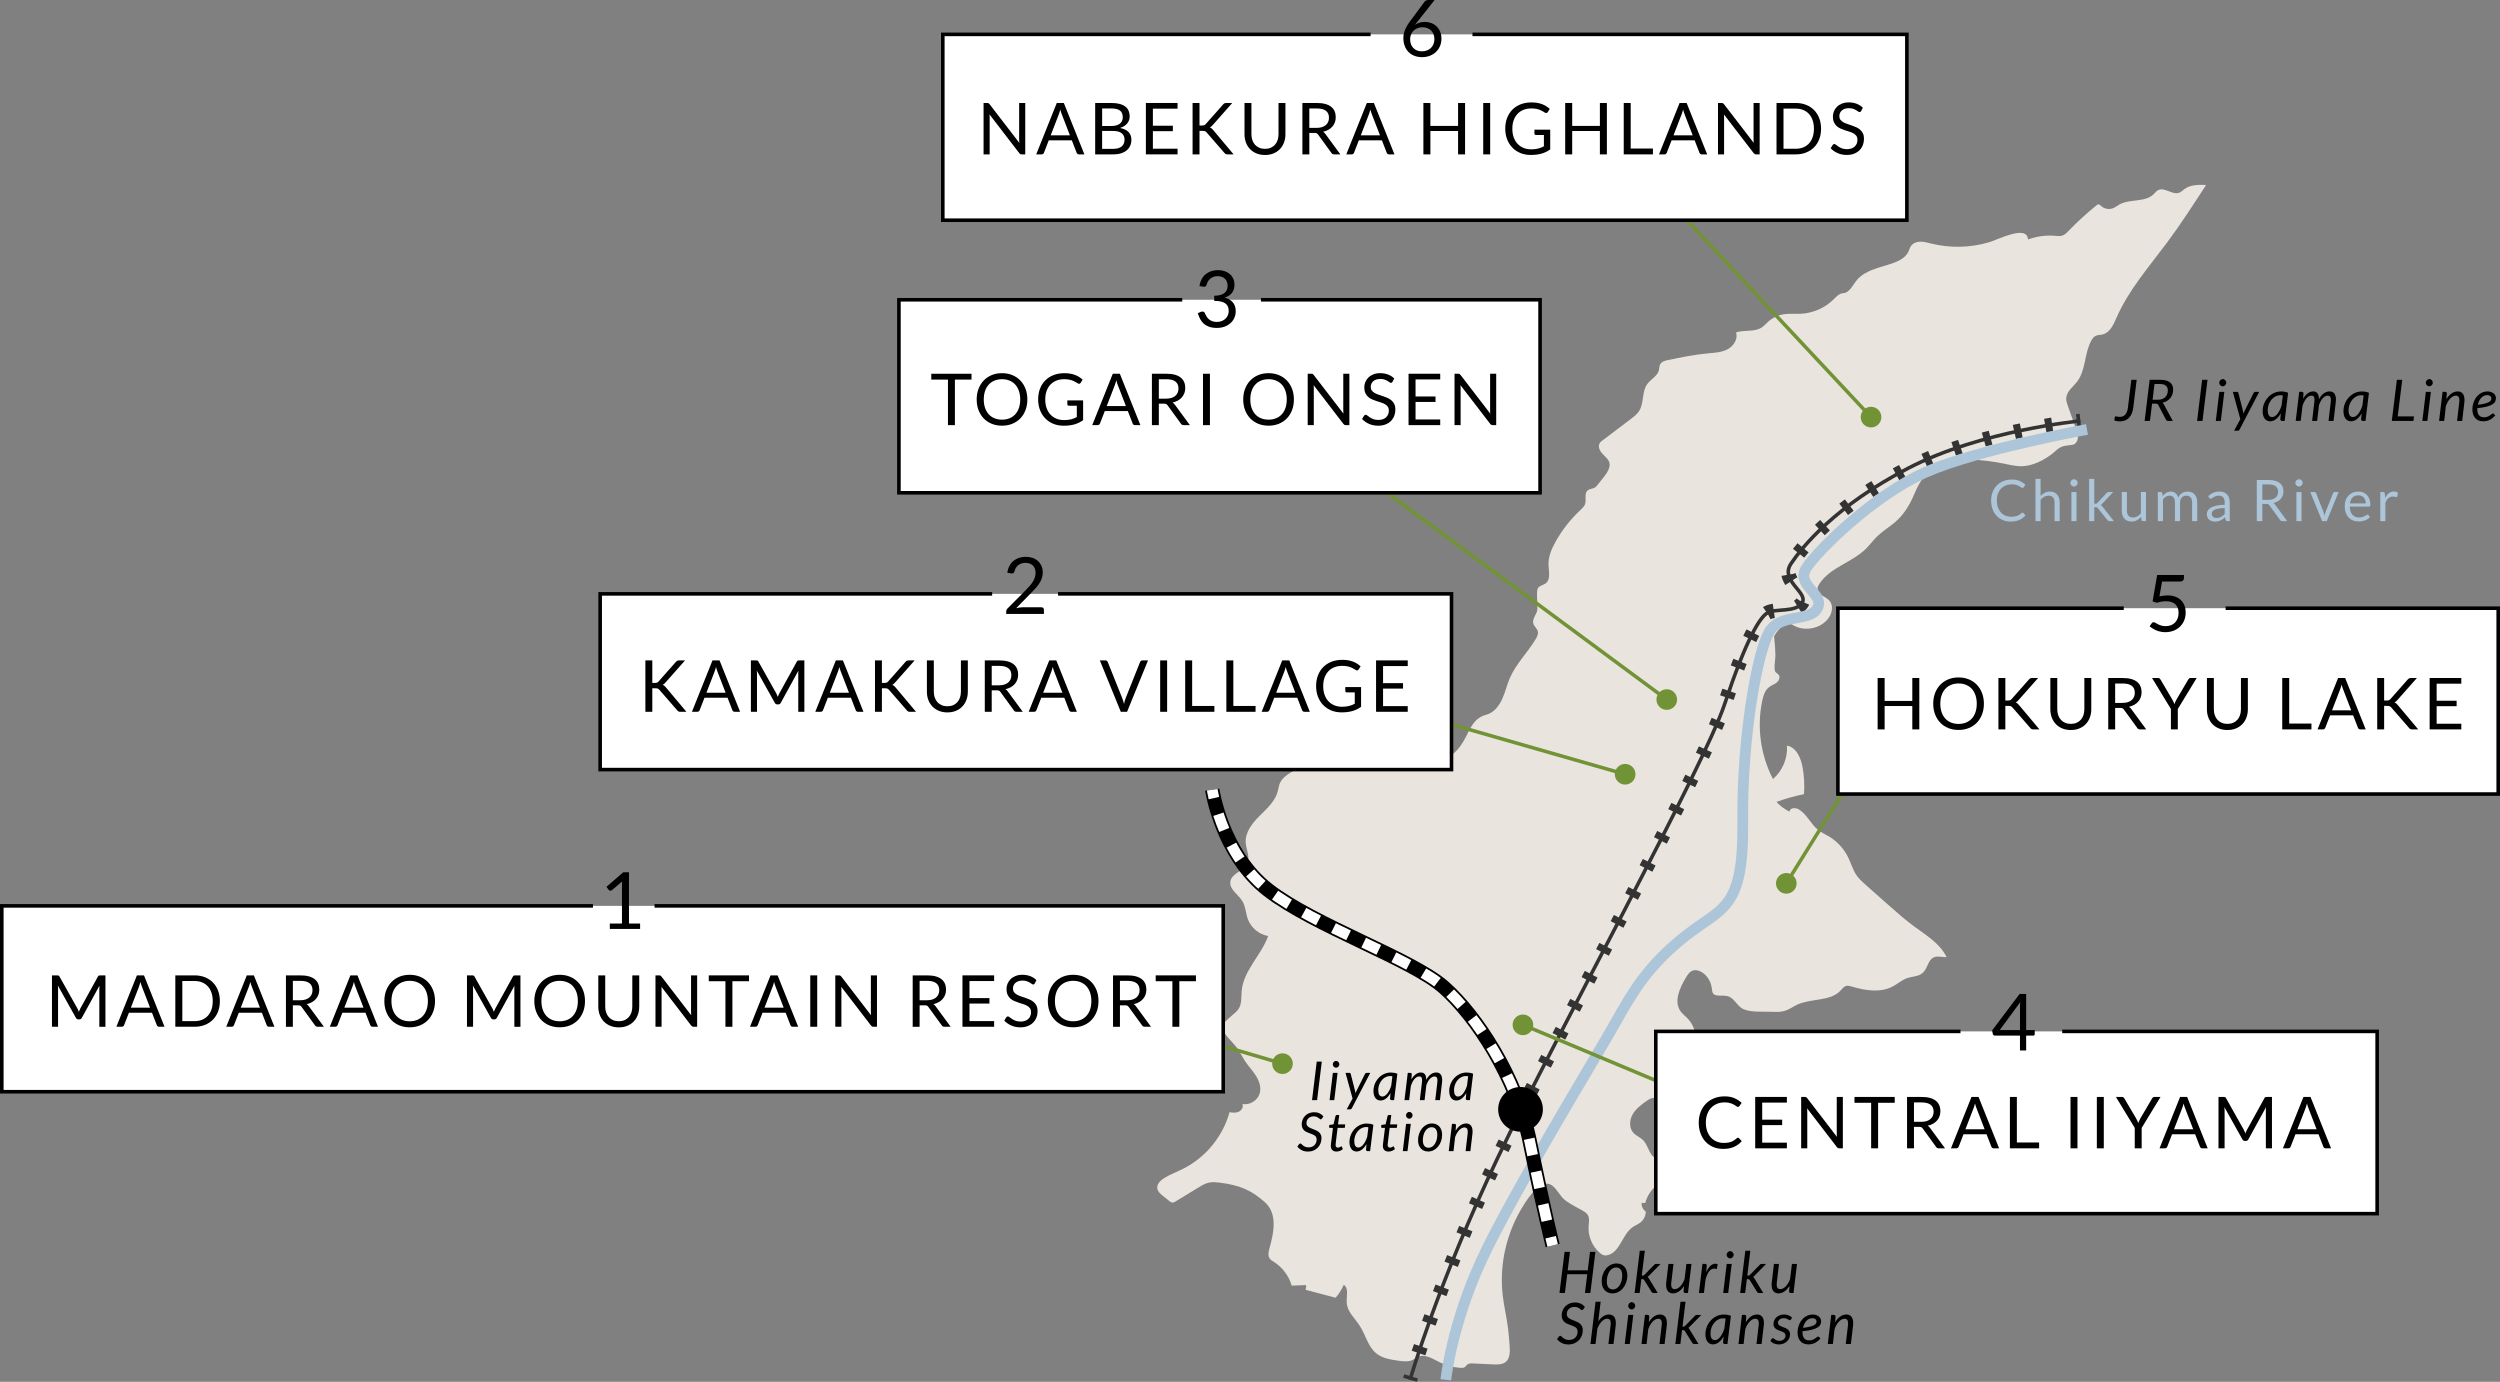 <?xml version="1.0" encoding="UTF-8"?>
<svg id="_レイヤー_2" data-name="レイヤー 2" xmlns="http://www.w3.org/2000/svg" viewBox="0 0 603.182 333.388">
  <rect x="0" y="0" width="603.182" height="333.388" fill="#808080" stroke="none"/>
  <defs>
    <style>
      .cls-1 {
        fill-rule: evenodd;
        stroke: #adc5d9;
      }

      .cls-1, .cls-2, .cls-3, .cls-4, .cls-5, .cls-6, .cls-7, .cls-8, .cls-9, .cls-10 {
        stroke-miterlimit: 10;
      }

      .cls-1, .cls-2, .cls-3, .cls-4, .cls-5, .cls-6, .cls-7, .cls-9, .cls-10 {
        fill: none;
      }

      .cls-1, .cls-2, .cls-4 {
        stroke-width: 2.596px;
      }

      .cls-2 {
        stroke-dasharray: 4.046 4.046;
      }

      .cls-2, .cls-4 {
        stroke: #fff;
      }

      .cls-11 {
        fill: #adc5d9;
      }

      .cls-3, .cls-6, .cls-7, .cls-10 {
        stroke: #333;
      }

      .cls-3, .cls-7, .cls-9, .cls-10 {
        stroke-width: 3.461px;
      }

      .cls-5 {
        stroke: #719335;
      }

      .cls-5, .cls-6, .cls-8 {
        stroke-width: .865px;
      }

      .cls-12 {
        isolation: isolate;
      }

      .cls-7 {
        stroke-dasharray: 1.69 5.916;
      }

      .cls-8 {
        fill: #fff;
      }

      .cls-8, .cls-9 {
        stroke: #000;
      }

      .cls-13 {
        fill: #e9e4dd;
      }

      .cls-14 {
        fill: #719335;
      }

      .cls-10 {
        stroke-dasharray: 1.69 5.916 1.69 5.916;
      }
    </style>
  </defs>
  <g id="_レイヤー_1-2" data-name="レイヤー 1">
    <path class="cls-13" d="M357.719,172.733c.43-.171.886-.27,1.318-.437,1.62-.627,2.738-2.144,3.443-3.731.706-1.587,1.089-3.301,1.773-4.898,1.493-3.488,4.319-6.218,6.273-9.47.341-.567.666-1.221.509-1.864-.179-.735-.938-1.225-1.103-1.963-.264-1.182.946-2.255,1.001-3.425.059-1.249-.146-2.68-.09-3.996.015-.359.035-.736.222-1.043.379-.626,1.251-.705,1.842-1.137,1.266-.926.777-2.859.708-4.426-.089-1.996.736-3.918,1.711-5.662,1.575-2.816,3.59-5.386,5.95-7.587.462-.431.956-.876,1.158-1.474.366-1.083-.256-2.528.605-3.281.49-.429,1.245-.384,1.797-.731.308-.193.529-.494.743-.788.98-1.347,3.585-3.772,2.539-5.642-.415-.741-1.134-1.255-1.68-1.905-.545-.651-.913-1.608-.478-2.337.172-.289.447-.499.716-.702,2.266-1.714,4.532-3.428,6.798-5.142.742-.561,1.5-1.14,1.999-1.925,1.226-1.93.621-4.656,1.965-6.506.869-1.197,2.477-1.909,2.816-3.348.108-.46.071-.96.283-1.382.344-.686,1.194-.914,1.946-1.07,3.148-.652,6.305-1.305,9.507-1.596,1.646-.15,3.36-.22,4.822-.991,1.462-.771,2.58-2.504,2.043-4.067,2.011-.682,4.419-.033,6.195-1.196.576-.377,1.025-.914,1.535-1.376,1.016-.921,2.293-1.552,3.643-1.79,1.421-.25,2.879-.07,4.32-.147,2.872-.154,5.675-1.373,7.746-3.369.5-.482,1.032-1.093,1.663-1.405.462-.228,1.071-.147,1.467-.358,1.198-.64,1.796-2.105,2.666-3.094,2.12-2.408,5.593-2.919,8.619-3.985,1.526-.537,3.104-1.359,3.775-2.831.19-.417.3-.874.551-1.258.483-.74,1.416-1.078,2.299-1.092.883-.014,1.745.242,2.602.455,4.62,1.144,9.547,1.022,14.105-.349,1.918-.577,9.105-4.305,9.25-.62,2.094-.786,4.365-1.094,6.593-.894.532.048,1.078.122,1.592-.023.668-.189,1.176-.716,1.658-1.216,2.091-2.17,4.319-4.207,6.667-6.096.155-.125.33-.256.529-.249.24.008.42.208.595.372.745.698,1.897.926,2.852.564.574-.218,1.057-.62,1.594-.918,2.538-1.409,6.129-.446,8.22-2.46.35-.337.642-.748,1.069-.98,1.571-.852,3.504,1.256,5.164.593.465-.186.82-.564,1.221-.863,1.453-1.08,3.418-1.062,5.227-.997-3.031,4.691-6.064,9.385-9.396,13.868-4.359,5.866-9.276,11.448-12.211,18.141-.736,1.677-1.593,3.644-3.376,4.065-.571.135-1.194.09-1.714.36-.448.233-.753.668-.998,1.109-1.717,3.098-1.286,7.171-3.463,9.965-.972,1.247-2.472,2.289-2.587,3.866-.05.682.183,1.35.412,1.995.653,1.838,1.306,3.675,1.96,5.513.253.711.51,1.452.433,2.203-.077.751-.59,1.515-1.338,1.62-1.731.243-2.587.134-3.974,1.406-1.272,1.166-2.738,2.12-4.32,2.81-1.162.507-2.399.874-3.665.933-1.543.072-3.064-.313-4.577-.624-2.683-.552-5.412-.879-8.149-.976-1.351-.048-2.745-.033-3.993.486-.809.337-1.523.872-2.331,1.214-.795.336-1.662.476-2.458.808-2.457,1.026-3.7,3.559-4.677,5.871-1.11,2.626-2.506,4.933-4.709,6.803-1.389,1.179-2.976,2.12-4.275,3.396-.932.916-1.699,1.99-2.628,2.91-3.379,3.349-8.726,4.533-11.298,8.535-.188.293-.362.609-.398.955-.076.736.484,1.389,1.091,1.812.608.423,1.312.734,1.791,1.299,1.078,1.272.545,3.297-.551,4.553-2.033,2.328-5.817,2.874-8.425,1.217-.362-.23-.744-.508-1.17-.468-.305.028-.568.216-.807.407-.974.782-1.804,1.742-2.437,2.818.189,1.552.299,3.113.329,4.676.016.834-.517,3.376.058,4.013.216.239.53.377.726.633.428.561.078,1.406-.468,1.852-.546.446-1.248.662-1.811,1.088-1.02.772-1.429,2.098-1.692,3.35-1.331,6.331-.395,13.115,2.6,18.849,2.291-1.965,3.58-5.044,3.371-8.056,2.249.398,3.355,2.956,3.766,5.203.391,2.144.506,4.338.34,6.512-2.256.451-4.477,1.076-6.638,1.868.899.978,1.986,1.783,3.182,2.36-.081-.869,1.258-1.049,2.031-.644,2.065,1.085,2.979,3.571,4.804,5.025.803.64,1.756,1.059,2.638,1.586,1.999,1.197,3.639,2.985,4.658,5.081.697,1.434,1.116,3.014,2.025,4.323.615.885,1.43,1.609,2.237,2.324,1.789,1.585,3.578,3.171,5.367,4.756,2.008,1.779,4.019,3.561,6.177,5.155,2.965,2.188,6.351,4.184,7.94,7.508-1.29-.011-2.66-.539-3.638.379-1.024.96-1.11,2.606-2.268,3.509-.99.773-2.371.729-3.561,1.131-1.307.441-2.359,1.413-3.582,2.051-2.997,1.563-6.644.962-9.883-.005-.425-.127-.874-.26-1.303-.15-.573.148-.945.679-1.35,1.111-2.536,2.697-7.03,1.844-10.396,3.384-1.043.477-1.982,1.19-3.079,1.525-.977.298-2.019.276-3.039.23-2.013-.092-4.996.187-6.893-.625-.968-.414-1.569-1.322-2.258-2.068-1.187-1.285-1.869-1.187-3.537-1.206-2.226-.025-1.585-1.132-2.076-2.725-.385-1.25-1.207-2.38-2.365-3.015-.588-.323-1.286-.531-1.931-.346-.835.239-1.353,1.048-1.795,1.796-1.462,2.473-2.915,5.672-1.27,8.027.486.695,1.189,1.204,1.776,1.817,1.728,1.804,2.356,4.587,1.57,6.959-.828,2.496-3.021,4.382-3.733,6.914-.642,2.284.008,4.811-.799,7.042-.367,1.015-1.014,1.9-1.653,2.769-.471.642-1.142,1.362-1.915,1.17-1.011-.251-1.017-1.688-.713-2.685.304-.996.574-2.323-.311-2.873-.741-.46-1.686.05-2.398.555-1.292.917-2.607,1.899-3.382,3.281-.774,1.382-.86,3.277.219,4.437.579.623,1.404.955,2.058,1.499,1.9,1.581,1.563,4.856,4.359,4.676,2.34-.151,4.527,2.04,4.453,4.384-3.659.069-7.108,2.792-8.023,6.336-.294-.004-.588-.008-.883-.012-.06.807.335,1.632,1.002,2.091.001.993-.467,1.976-1.239,2.6-.58.469-1.3.731-1.914,1.155-2.534,1.749-3.014,5.989-5.996,6.752-.337.086-.698.117-1.032.017-.297-.089-.555-.274-.794-.471-1.917-1.576-3.001-4.114-2.812-6.589.066-.871.267-1.81-.159-2.574-.291-.523-.825-.857-1.345-1.152-1.331-.758-2.726-1.433-3.971-2.332-1.389-1.004-1.97-2.595-3.212-3.606-2.674-2.175-5.862,2.857-7.016,4.68-4.053,6.403-5.901,14.204-5.021,21.741.311,2.665.944,5.283,1.286,7.944.186,1.446.285,2.901.384,4.355.092,1.343.093,2.909-.95,3.76-.799.652-1.932.637-2.962.589-1.658-.076-3.317-.153-4.975-.229-.468-.022-.984-.028-1.343.272-.203.169-.329.418-.539.578-.308.236-.731.237-1.118.212-1.755-.117-3.485-.587-5.057-1.375-1.661-.833-3.525-2.048-5.211-1.268-.416.193-.773.496-1.182.704-1.058.538-2.32.385-3.496.219-1.865-.264-3.828-.568-5.302-1.741-2.049-1.632-2.607-4.472-4.024-6.675-1.16-1.802-2.988-3.367-3.142-5.505-.112-1.553.562-3.517-.716-4.405-.495,1.133-1.161,2.191-1.969,3.127-2.422-.639-4.844-1.279-7.266-1.918.14-.359.183-.756.125-1.137-1.153.044-2.305.088-3.458.132-.677-2.346-2.239-4.425-4.303-5.729-.359-.227-.744-.441-.994-.785-.516-.712-.286-1.698-.048-2.545,1.022-3.65,1.991-8.267-1.106-11.05-3.339-3.002-6.216-4.125-10.701-4.703-.951-.123-1.925-.244-2.861-.033-.865.195-1.639.663-2.396,1.124-1.853,1.127-3.707,2.255-5.56,3.382-.267.163-.561.331-.872.296-.266-.031-.49-.206-.699-.374-.524-.423-1.047-.847-1.571-1.27-.569-.46-1.177-.982-1.308-1.702-.203-1.113.81-2.058,1.784-2.634,1.465-.866,3.071-1.463,4.586-2.237,5.351-2.735,9.465-7.789,11.058-13.584.744.14,1.545.207,2.23-.115.685-.323,1.178-1.158.884-1.856,1.795.339,3.745-.907,4.192-2.678.355-1.406-.162-2.899-.933-4.127-.771-1.228-1.79-2.283-2.595-3.489-.72-1.08-1.264-2.275-2.039-3.317-1.253-1.682-3.137-3.029-3.611-5.072-.139-.676,3.355-3.34,3.835-3.953,1.06-1.352.825-2.959.96-4.613.405-4.939,4.721-8.62,6.386-13.287-2.192-.369-4.131-1.982-4.893-4.07-.518-1.421-.531-3.032-1.316-4.325-.998-1.645-3.22-2.869-2.905-4.767.333-2.006,3.222-2.496,4.082-4.338.724-1.551-.269-3.326-.379-5.034-.16-2.483,1.559-4.668,3.321-6.425,1.762-1.758,3.754-3.51,4.4-5.913.177-.658.246-1.349.512-1.977.355-.838,1.034-1.498,1.77-2.032,2.793-2.03,6.472-2.517,9.294-4.507,1.205-.85,2.218-1.95,3.434-2.783,1.442-.986,3.118-1.563,4.781-2.1,2.834-.915,5.744-1.755,8.722-1.744,2.978.01,6.072.976,8.072,3.183,1.385,1.528,2.608,3.792,4.667,3.678,2.104-1.389,3.166-2.945,4.285-5.177.923-1.841,1.874-3.93,3.909-4.757Z"/>
    <g id="TITLETITLETITLETITLETITLETITLETITLETITLETITLETITLETITLETITLETITLETITLETITLETITLETIT_" data-name="TITLETITLETITLETITLETITLETITLETITLETITLETITLETITLETITLETITLETITLETITLETITLETITLETIT " class="cls-12">
      <g class="cls-12">
        <path d="M317.778,265.431h-1.22l1.136-9.3h1.22l-1.136,9.3Z"/>
        <path d="M322.717,258.856l-.791,6.574h-1.136l.791-6.574h1.136ZM323.152,256.793c0,.112-.023.217-.068.314-.046.098-.106.184-.182.26-.076.076-.161.135-.257.179-.095.043-.194.064-.298.064-.1,0-.197-.021-.293-.064-.095-.044-.178-.103-.249-.179-.072-.076-.129-.162-.173-.26-.043-.098-.064-.202-.064-.314s.021-.219.064-.318c.044-.1.103-.187.176-.263.073-.075.158-.137.253-.182.095-.046.192-.068.292-.068.104,0,.203.021.299.065.095.043.181.103.256.178.076.076.136.165.179.267s.065.209.065.321Z"/>
        <path d="M326.163,267.391c-.091.178-.225.266-.402.266h-.844l1.422-2.615-1.7-6.185h.953c.091,0,.159.022.205.068.045.045.076.103.094.172l1.058,4.141c.021.091.039.182.053.272.013.091.023.182.032.272.039-.091.076-.183.113-.275.037-.094.079-.186.127-.276l2.076-4.146c.035-.069.083-.125.146-.166.062-.041.126-.062.191-.062h.915l-4.439,8.534Z"/>
        <path d="M336.365,265.431h-.597c-.152,0-.255-.039-.309-.117-.055-.077-.081-.173-.081-.285l.116-1.317c-.155.275-.323.524-.503.748-.179.223-.369.413-.57.569-.201.157-.412.278-.633.364s-.45.129-.688.129c-.26,0-.495-.051-.707-.152s-.393-.251-.542-.448c-.149-.196-.265-.438-.347-.727-.083-.288-.124-.617-.124-.989,0-.39.049-.77.146-1.14.097-.369.235-.719.415-1.048s.395-.631.646-.905.531-.513.841-.714.642-.357.996-.467c.354-.11.727-.166,1.116-.166.281,0,.555.023.821.069.266.046.528.125.788.239l-.785,6.356ZM333.536,264.561c.212,0,.419-.064.623-.194.203-.13.396-.31.577-.54.182-.229.352-.503.51-.82.157-.317.297-.666.418-1.045l.279-2.223c-.095-.077-.189-.116-.282-.116h-.275c-.26,0-.511.042-.753.127-.243.084-.47.201-.682.353-.212.15-.404.331-.578.54-.173.21-.321.439-.444.689s-.22.517-.289.8c-.068.282-.104.572-.104.87,0,1.04.333,1.56,1,1.56Z"/>
        <path d="M338.864,265.431l.791-6.581h.578c.26,0,.39.13.39.39l-.092,1.175c.325-.545.68-.957,1.064-1.236.386-.279.792-.419,1.221-.419.445,0,.774.153.986.458s.317.741.317,1.308c.329-.602.698-1.046,1.107-1.334.408-.287.838-.432,1.288-.432.484,0,.847.158,1.087.475.24.315.36.77.36,1.362,0,.1-.005.203-.014.312s-.02.221-.032.338l-.493,4.186h-1.136l.493-4.186c.026-.212.039-.405.039-.578,0-.324-.054-.563-.162-.717s-.29-.23-.545-.23c-.187,0-.372.047-.559.14-.186.093-.365.229-.538.408-.174.18-.335.403-.484.669-.148.266-.282.572-.398.918l-.422,3.576h-1.143l.5-4.186c.013-.117.023-.228.032-.331.009-.104.013-.201.013-.292,0-.308-.051-.534-.152-.682s-.28-.221-.535-.221c-.208,0-.408.052-.601.155-.192.104-.374.255-.545.451-.171.197-.33.438-.477.721-.147.283-.281.603-.402.957l-.409,3.427h-1.129Z"/>
        <path d="M354.646,265.431h-.597c-.152,0-.255-.039-.309-.117-.055-.077-.081-.173-.081-.285l.116-1.317c-.155.275-.323.524-.503.748-.179.223-.369.413-.57.569-.201.157-.412.278-.633.364s-.45.129-.688.129c-.26,0-.495-.051-.707-.152s-.393-.251-.542-.448c-.149-.196-.265-.438-.347-.727-.083-.288-.124-.617-.124-.989,0-.39.049-.77.146-1.14.097-.369.235-.719.415-1.048s.395-.631.646-.905.531-.513.841-.714.642-.357.996-.467c.354-.11.727-.166,1.116-.166.281,0,.555.023.821.069.266.046.528.125.788.239l-.785,6.356ZM351.817,264.561c.212,0,.419-.064.623-.194.203-.13.396-.31.577-.54.182-.229.352-.503.51-.82.157-.317.297-.666.418-1.045l.279-2.223c-.095-.077-.189-.116-.282-.116h-.275c-.26,0-.511.042-.753.127-.243.084-.47.201-.682.353-.212.15-.404.331-.578.54-.173.21-.321.439-.444.689s-.22.517-.289.8c-.068.282-.104.572-.104.87,0,1.04.333,1.56,1,1.56Z"/>
        <path d="M318.947,269.877c-.048.061-.094.107-.137.14s-.096.049-.156.049c-.073,0-.151-.038-.233-.113-.082-.076-.187-.158-.314-.247s-.282-.171-.464-.246c-.182-.076-.409-.114-.682-.114-.277,0-.523.044-.74.13-.216.087-.398.205-.548.354-.149.149-.263.324-.341.522-.078.199-.117.414-.117.643,0,.226.052.415.156.568.104.153.24.285.408.396.169.11.362.208.581.292.219.085.44.171.665.26.226.089.447.188.666.295.218.108.412.243.58.402.169.16.306.354.409.578s.156.497.156.817c0,.441-.076.858-.228,1.249-.151.392-.369.735-.652,1.029s-.626.527-1.028.701c-.402.173-.854.259-1.356.259-.554,0-1.048-.109-1.483-.327-.435-.219-.793-.514-1.074-.886l.429-.578c.035-.048.078-.086.13-.116s.108-.046.169-.046c.082,0,.171.049.266.146.096.097.217.205.363.324.147.119.329.227.546.324.216.098.486.146.811.146.299,0,.568-.048.809-.144.24-.095.443-.227.609-.396.167-.169.296-.371.387-.606.091-.236.136-.497.136-.782,0-.238-.052-.436-.155-.594s-.24-.291-.409-.399-.36-.202-.574-.282-.435-.161-.662-.243c-.227-.082-.447-.176-.662-.279-.214-.104-.405-.235-.574-.396s-.305-.357-.408-.591c-.104-.233-.156-.521-.156-.863,0-.381.069-.746.208-1.097.138-.351.337-.66.597-.928.26-.269.575-.482.947-.643s.792-.24,1.26-.24c.476,0,.904.091,1.284.272.381.182.694.431.941.746l-.356.513Z"/>
        <path d="M321.088,276.497c0-.026.001-.06.004-.101.002-.041.006-.101.013-.179s.017-.18.029-.305c.013-.126.032-.29.059-.493l.408-3.291h-.733c-.056,0-.103-.016-.139-.049-.037-.032-.056-.083-.056-.152,0-.013.002-.039.007-.077.004-.039.01-.084.016-.134.007-.05.014-.101.02-.152.007-.052.012-.102.017-.149l1.013-.136.486-2.031c.018-.065.05-.118.098-.159.047-.041.105-.062.175-.062h.61l-.286,2.265h1.727l-.098.837h-1.732l-.396,3.232c-.022.177-.038.32-.049.428-.011.108-.02.195-.026.26-.006.065-.011.11-.013.137-.002.025-.003.045-.003.059,0,.22.051.384.152.489.102.106.241.159.418.159.113,0,.212-.017.299-.049s.161-.068.224-.106c.063-.039.116-.075.159-.107s.082-.049.117-.049c.034,0,.062.009.081.026.02.017.04.045.062.084l.24.552c-.208.186-.447.332-.717.438-.271.105-.542.158-.814.158-.42,0-.751-.114-.993-.344s-.368-.562-.377-.999Z"/>
        <path d="M330.576,277.736h-.597c-.152,0-.255-.039-.309-.117-.055-.077-.081-.173-.081-.285l.116-1.317c-.155.275-.323.524-.503.748-.179.223-.369.413-.57.569-.201.157-.412.278-.633.364s-.45.129-.688.129c-.26,0-.495-.051-.707-.152s-.393-.251-.542-.448c-.149-.196-.265-.438-.347-.727-.083-.288-.124-.617-.124-.989,0-.39.049-.77.146-1.14.097-.369.235-.719.415-1.048s.395-.631.646-.905.531-.513.841-.714.642-.357.996-.467c.354-.11.727-.166,1.116-.166.281,0,.555.023.821.069.266.046.528.125.788.239l-.785,6.356ZM327.747,276.866c.212,0,.419-.064.623-.194.203-.13.396-.31.577-.54.182-.229.352-.503.51-.82.157-.317.297-.666.418-1.045l.279-2.223c-.095-.077-.189-.116-.282-.116h-.275c-.26,0-.511.042-.753.127-.243.084-.47.201-.682.353-.212.15-.404.331-.578.54-.173.21-.321.439-.444.689s-.22.517-.289.8c-.068.282-.104.572-.104.87,0,1.04.333,1.56,1,1.56Z"/>
        <path d="M333.645,276.497c0-.026.001-.06.004-.101.002-.041.006-.101.013-.179s.017-.18.029-.305c.013-.126.032-.29.059-.493l.408-3.291h-.733c-.056,0-.103-.016-.139-.049-.037-.032-.056-.083-.056-.152,0-.013.002-.039.007-.077.004-.039.01-.084.016-.134.007-.05.014-.101.02-.152.007-.052.012-.102.017-.149l1.013-.136.486-2.031c.018-.065.05-.118.098-.159.047-.041.105-.062.175-.062h.61l-.286,2.265h1.727l-.098.837h-1.732l-.396,3.232c-.022.177-.038.32-.049.428-.011.108-.02.195-.026.26-.006.065-.011.11-.013.137-.002.025-.003.045-.003.059,0,.22.051.384.152.489.102.106.241.159.418.159.113,0,.212-.017.299-.049s.161-.068.224-.106c.063-.039.116-.075.159-.107s.082-.049.117-.049c.034,0,.062.009.081.026.02.017.04.045.062.084l.24.552c-.208.186-.447.332-.717.438-.271.105-.542.158-.814.158-.42,0-.751-.114-.993-.344s-.368-.562-.377-.999Z"/>
        <path d="M340.382,271.162l-.791,6.574h-1.136l.791-6.574h1.136ZM340.817,269.099c0,.112-.023.217-.068.314-.046.098-.106.184-.182.26-.076.076-.161.135-.257.179-.095.043-.194.064-.298.064-.1,0-.197-.021-.293-.064-.095-.044-.178-.103-.249-.179-.072-.076-.129-.162-.173-.26-.043-.098-.064-.202-.064-.314s.021-.219.064-.318c.044-.1.103-.187.176-.263.073-.075.158-.137.253-.182.095-.046.192-.068.292-.068.104,0,.203.021.299.065.095.043.181.103.256.178.076.076.136.165.179.267s.065.209.065.321Z"/>
        <path d="M344.581,277.827c-.359,0-.688-.062-.986-.185-.299-.124-.556-.302-.772-.536-.216-.233-.385-.519-.506-.856-.121-.337-.182-.723-.182-1.155,0-.554.086-1.075.26-1.563.173-.489.409-.917.71-1.285s.655-.657,1.064-.87c.409-.212.852-.317,1.327-.317.359,0,.688.062.986.185.299.123.556.302.772.535.217.234.385.521.506.86s.182.724.182,1.152c0,.549-.086,1.068-.259,1.557-.174.489-.41.918-.711,1.285-.301.368-.656.659-1.067.873s-.853.321-1.324.321ZM344.684,276.925c.316,0,.604-.086.863-.26.26-.173.48-.403.662-.69.182-.288.322-.62.422-.996.1-.377.149-.771.149-1.182,0-.605-.119-1.062-.357-1.369-.237-.308-.581-.461-1.031-.461-.32,0-.609.086-.866.257-.258.171-.478.399-.659.688s-.322.62-.422.996c-.1.377-.149.771-.149,1.182,0,.605.118,1.062.354,1.372.236.31.581.464,1.035.464Z"/>
        <path d="M349.539,277.736l.785-6.581h.578c.259,0,.389.13.389.39l-.097,1.272c.351-.58.745-1.017,1.184-1.312.439-.294.895-.441,1.366-.441.489,0,.869.165,1.14.493.27.329.405.81.405,1.441,0,.086-.002.175-.007.266-.004.091-.013.187-.025.286l-.493,4.186h-1.155l.493-4.186c.009-.087.016-.17.022-.25s.01-.157.01-.23c0-.354-.065-.617-.198-.789-.132-.171-.338-.256-.619-.256-.208,0-.419.057-.633.169s-.421.271-.62.477c-.199.206-.384.454-.555.746s-.317.618-.438.978l-.376,3.342h-1.155Z"/>
      </g>
    </g>
    <g id="TITLETITLETITLETITLETITLETITLETITLETITLETITLETITLETITLETITLETITLETITLETITLETITLETIT_-2" data-name="TITLETITLETITLETITLETITLETITLETITLETITLETITLETITLETITLETITLETITLETITLETITLETITLETIT ">
      <g class="cls-12">
        <path d="M383.712,311.963h-1.309l.561-4.527h-4.839l-.554,4.527h-1.309l1.226-9.92h1.302l-.547,4.451h4.839l.547-4.451h1.301l-1.218,9.92Z"/>
        <path d="M389.049,312.06c-.383,0-.733-.065-1.052-.197-.319-.131-.594-.321-.824-.571-.23-.249-.411-.554-.54-.913-.129-.36-.193-.771-.193-1.232,0-.591.092-1.146.276-1.668s.438-.979.758-1.371c.321-.393.699-.701,1.136-.928.436-.226.908-.339,1.415-.339.384,0,.734.065,1.053.197s.593.322.823.571c.231.249.411.555.54.917.13.362.194.771.194,1.229,0,.586-.093,1.14-.277,1.661s-.437.979-.758,1.371c-.32.393-.7.702-1.139.931s-.909.343-1.412.343ZM389.159,311.098c.337,0,.645-.093.921-.277.277-.185.513-.43.706-.737.194-.307.344-.661.45-1.062s.159-.821.159-1.26c0-.646-.127-1.133-.381-1.46-.254-.328-.62-.492-1.101-.492-.342,0-.649.092-.924.273-.274.183-.509.427-.703.734-.193.307-.344.661-.449,1.062-.106.401-.16.821-.16,1.26,0,.646.126,1.134.378,1.464.251.33.619.495,1.104.495Z"/>
        <path d="M396.85,301.767l-.734,6.001h.215c.093,0,.168-.013.229-.038.06-.025.127-.077.201-.155l2.318-2.375c.074-.073.146-.134.215-.18s.159-.069.27-.069h1.087l-2.706,2.748c-.069.074-.138.143-.204.205-.067.062-.14.116-.219.162.074.056.137.12.188.194.051.073.102.154.152.242l2.104,3.461h-1.06c-.102,0-.184-.019-.246-.056-.062-.036-.118-.099-.169-.187l-1.786-2.873c-.061-.092-.119-.154-.177-.187s-.151-.049-.28-.049h-.235l-.408,3.351h-1.219l1.253-10.196h1.212Z"/>
        <path d="M403.765,304.95l-.526,4.458c-.009.093-.017.181-.023.264-.008.083-.011.163-.011.242,0,.378.07.66.211.845s.363.276.668.276c.212,0,.431-.058.654-.173s.44-.279.65-.491c.21-.213.405-.469.585-.769.181-.3.337-.635.471-1.004l.437-3.648h1.226l-.845,7.013h-.609c-.144,0-.254-.032-.332-.097-.079-.064-.118-.164-.118-.298,0-.005.003-.046.007-.125.005-.078.011-.163.018-.256.007-.092.014-.178.021-.256s.011-.12.011-.125l.049-.561c-.374.596-.792,1.047-1.253,1.354-.462.307-.938.46-1.427.46-.521,0-.926-.178-1.215-.533-.288-.354-.433-.865-.433-1.529,0-.093.003-.188.007-.284.005-.097.015-.198.028-.305l.525-4.458h1.226Z"/>
        <path d="M409.906,311.963l.844-7.02h.616c.129,0,.23.03.305.09.074.061.111.152.111.277,0,.019-.002.045-.004.079-.002.035-.005.071-.007.107-.003.037-.005.069-.007.098-.003.027-.004.043-.004.048l-.097,1.273c.3-.646.636-1.144,1.007-1.495.372-.351.763-.525,1.174-.525.193,0,.388.041.581.124l-.221,1.184c-.218-.087-.428-.131-.631-.131-.447,0-.847.218-1.197.654-.351.436-.644,1.097-.879,1.982l-.388,3.254h-1.204Z"/>
        <path d="M417.817,304.95l-.844,7.013h-1.212l.845-7.013h1.211ZM418.281,302.749c0,.12-.023.232-.072.336s-.113.196-.194.276c-.08.081-.172.145-.273.19-.102.047-.207.069-.318.069-.105,0-.21-.022-.312-.069-.102-.046-.19-.109-.266-.19-.076-.08-.138-.173-.184-.276-.047-.104-.069-.216-.069-.336s.022-.232.069-.339c.046-.106.108-.2.187-.28.078-.081.169-.146.271-.194.101-.048.205-.072.312-.072.11,0,.217.022.318.069.101.046.192.109.273.19.08.08.144.175.19.283.046.108.068.223.068.343Z"/>
        <path d="M422.31,301.767l-.733,6.001h.215c.092,0,.168-.013.228-.038.061-.025.127-.077.201-.155l2.319-2.375c.073-.073.146-.134.214-.18.069-.046.159-.069.271-.069h1.087l-2.707,2.748c-.069.074-.137.143-.204.205-.066.062-.14.116-.218.162.073.056.136.12.187.194.051.073.102.154.152.242l2.104,3.461h-1.06c-.102,0-.183-.019-.245-.056-.062-.036-.119-.099-.17-.187l-1.786-2.873c-.06-.092-.118-.154-.176-.187-.059-.032-.151-.049-.281-.049h-.235l-.408,3.351h-1.218l1.253-10.196h1.211Z"/>
        <path d="M429.225,304.95l-.526,4.458c-.009.093-.017.181-.023.264-.008.083-.011.163-.011.242,0,.378.07.66.211.845s.363.276.668.276c.212,0,.431-.058.654-.173s.44-.279.65-.491c.21-.213.405-.469.585-.769.181-.3.337-.635.471-1.004l.437-3.648h1.226l-.845,7.013h-.609c-.144,0-.254-.032-.332-.097-.079-.064-.118-.164-.118-.298,0-.005.003-.046.007-.125.005-.078.011-.163.018-.256.007-.092.014-.178.021-.256s.011-.12.011-.125l.049-.561c-.374.596-.792,1.047-1.253,1.354-.462.307-.938.46-1.427.46-.521,0-.926-.178-1.215-.533-.288-.354-.433-.865-.433-1.529,0-.093.003-.188.007-.284.005-.097.015-.198.028-.305l.525-4.458h1.226Z"/>
        <path d="M382.002,315.886c-.051.064-.1.114-.146.148-.046.035-.102.052-.166.052-.079,0-.162-.04-.249-.121-.088-.08-.2-.168-.336-.263-.137-.095-.302-.183-.495-.263-.194-.081-.437-.122-.727-.122-.296,0-.559.047-.789.139-.231.093-.426.219-.585.378s-.281.345-.364.557c-.083.213-.124.441-.124.686,0,.24.056.442.166.605.11.164.256.305.437.423.18.117.386.221.619.312.233.09.47.182.71.276.239.095.476.2.709.315s.439.258.62.429c.18.171.325.376.436.616.111.24.166.531.166.872,0,.471-.08.915-.242,1.333-.161.418-.394.783-.695,1.097-.303.314-.668.563-1.098.748-.429.185-.911.276-1.446.276-.591,0-1.118-.116-1.582-.35-.464-.232-.846-.548-1.146-.944l.457-.616c.036-.051.083-.093.138-.125.056-.032.115-.048.181-.048.087,0,.182.052.283.155.102.104.231.22.388.347.157.127.351.242.582.346.23.104.519.156.865.156.318,0,.605-.051.861-.152.257-.102.474-.242.651-.423.178-.18.314-.396.411-.647.098-.251.146-.529.146-.834,0-.254-.055-.465-.166-.633-.11-.169-.256-.311-.436-.426-.181-.115-.385-.216-.613-.302-.229-.085-.464-.172-.706-.259-.242-.088-.478-.188-.706-.298-.229-.111-.433-.252-.612-.423-.18-.17-.325-.381-.437-.63-.11-.249-.166-.556-.166-.92,0-.406.074-.797.222-1.17.147-.374.36-.704.637-.99.277-.286.614-.515,1.011-.686s.845-.256,1.343-.256c.508,0,.965.097,1.371.291.406.193.74.459,1.004.796l-.381.547Z"/>
        <path d="M383.732,324.269l1.232-10.196h1.231l-.574,4.734c.364-.544.77-.956,1.215-1.235s.901-.419,1.367-.419c.53,0,.939.176,1.226.526s.429.86.429,1.529c0,.093-.002.188-.007.287-.005.1-.014.202-.027.309l-.526,4.465h-1.232l.526-4.465c.009-.093.018-.182.024-.267s.01-.167.01-.246c0-.378-.07-.659-.211-.844s-.363-.277-.668-.277c-.208,0-.421.057-.641.17-.219.113-.433.273-.64.48-.208.208-.401.458-.582.751-.18.294-.337.62-.471.979l-.449,3.718h-1.232Z"/>
        <path d="M394.067,317.256l-.845,7.013h-1.211l.844-7.013h1.212ZM394.531,315.055c0,.12-.024.232-.073.336-.048.104-.112.196-.193.276-.081.081-.172.145-.273.19-.102.047-.208.069-.318.069-.106,0-.21-.022-.312-.069-.102-.046-.19-.109-.267-.19-.076-.08-.138-.173-.184-.276s-.069-.216-.069-.336.023-.232.069-.339.108-.2.188-.28c.078-.081.168-.146.27-.194.102-.048.205-.072.312-.072.11,0,.217.022.318.069.102.046.192.109.273.19.081.08.145.175.19.283s.069.223.069.343Z"/>
        <path d="M396.048,324.269l.837-7.02h.616c.277,0,.415.139.415.416l-.104,1.356c.374-.618.795-1.085,1.264-1.398.468-.313.954-.471,1.457-.471.521,0,.927.176,1.215.526s.433.862.433,1.536c0,.093-.002.188-.007.284s-.014.198-.027.305l-.526,4.465h-1.232l.526-4.465c.009-.093.018-.182.024-.267s.01-.167.01-.246c0-.378-.07-.658-.211-.841s-.361-.273-.661-.273c-.222,0-.446.061-.675.18-.229.12-.449.29-.661.509-.212.22-.409.485-.592.797s-.338.658-.468,1.041l-.401,3.565h-1.231Z"/>
        <path d="M406.673,314.072l-.733,6.001h.215c.092,0,.168-.013.228-.038.061-.025.127-.077.201-.155l2.319-2.375c.073-.073.146-.134.214-.18.069-.046.159-.069.271-.069h1.087l-2.707,2.748c-.069.074-.137.143-.204.205-.066.062-.14.116-.218.162.073.056.136.12.187.194.051.073.102.154.152.242l2.104,3.461h-1.06c-.102,0-.183-.019-.245-.056-.062-.036-.119-.099-.17-.187l-1.786-2.873c-.06-.092-.118-.154-.176-.187-.059-.032-.151-.049-.281-.049h-.235l-.408,3.351h-1.218l1.253-10.196h1.211Z"/>
        <path d="M416.787,324.269h-.638c-.161,0-.271-.042-.328-.125s-.087-.185-.087-.304l.125-1.405c-.166.293-.346.559-.537.797s-.395.441-.609.608c-.214.167-.439.297-.675.389-.235.091-.479.137-.733.137-.277,0-.528-.054-.755-.162-.226-.108-.419-.268-.578-.478s-.282-.469-.37-.775c-.088-.308-.131-.659-.131-1.056,0-.416.052-.82.155-1.215s.252-.768.443-1.118.421-.673.688-.966.566-.547.896-.762.684-.381,1.062-.498c.378-.118.775-.177,1.19-.177.3,0,.592.024.876.073s.564.135.841.256l-.837,6.78ZM413.768,323.341c.226,0,.447-.069.664-.208s.423-.33.616-.575c.194-.246.375-.537.544-.876.168-.338.317-.71.446-1.114l.298-2.371c-.102-.082-.202-.123-.302-.123h-.294c-.276,0-.545.045-.803.135-.259.09-.501.215-.727.376-.227.161-.432.354-.616.576-.185.224-.343.469-.475.735-.132.268-.234.552-.308.853-.074.302-.111.611-.111.929,0,1.109.355,1.664,1.066,1.664Z"/>
        <path d="M419.451,324.269l.838-7.02h.616c.276,0,.415.139.415.416l-.104,1.356c.373-.618.795-1.085,1.263-1.398.469-.313.954-.471,1.457-.471.521,0,.927.176,1.215.526.289.351.434.862.434,1.536,0,.093-.003.188-.008.284-.004.097-.014.198-.027.305l-.526,4.465h-1.231l.525-4.465c.01-.093.018-.182.024-.267s.011-.167.011-.246c0-.378-.07-.658-.211-.841-.142-.183-.361-.273-.661-.273-.222,0-.447.061-.676.18-.228.12-.448.29-.661.509-.212.22-.409.485-.592.797-.182.312-.338.658-.467,1.041l-.401,3.565h-1.232Z"/>
        <path d="M432.078,318.378c-.037.055-.074.096-.111.121s-.083.038-.138.038c-.065,0-.136-.025-.212-.076s-.168-.107-.276-.17-.241-.12-.398-.173c-.156-.053-.346-.08-.567-.08-.208,0-.396.029-.567.087s-.318.138-.443.238c-.125.102-.221.221-.287.357-.067.136-.101.28-.101.433,0,.217.071.39.215.519.143.13.323.241.54.336s.451.186.702.273c.252.088.486.198.703.332s.396.305.54.513c.143.207.214.478.214.81,0,.323-.063.633-.19.928-.127.296-.309.555-.547.778-.237.225-.523.403-.858.537-.334.134-.709.2-1.124.2-.448,0-.844-.079-1.188-.238s-.624-.363-.841-.612l.305-.471c.036-.061.08-.106.131-.139s.115-.049.194-.049c.073,0,.147.032.222.097.073.065.166.138.276.219.11.08.25.153.419.218.168.064.382.097.641.097.226,0,.43-.034.612-.104s.337-.162.464-.277.224-.25.291-.404c.066-.155.1-.32.1-.495,0-.235-.071-.423-.214-.561-.144-.139-.323-.254-.54-.347-.217-.092-.45-.179-.699-.26-.249-.08-.482-.185-.699-.312s-.397-.291-.54-.494c-.144-.203-.215-.474-.215-.811,0-.295.059-.58.177-.854.117-.274.287-.519.509-.73s.49-.382.807-.509c.315-.127.672-.19,1.069-.19.42,0,.79.07,1.111.211.32.141.596.331.827.571l-.312.443Z"/>
        <path d="M439.388,318.759c0,.304-.062.584-.188.841-.124.256-.353.486-.685.692-.333.205-.789.384-1.371.536-.581.152-1.329.274-2.243.367-.004.051-.007.1-.007.148v.148c0,.619.136,1.091.405,1.416s.677.488,1.222.488c.222,0,.419-.023.592-.069s.328-.103.464-.17c.136-.066.256-.141.36-.222.104-.08.199-.154.287-.221.088-.067.168-.124.242-.17s.147-.069.222-.069c.083,0,.159.039.229.118l.305.38c-.235.245-.466.454-.689.627s-.453.317-.688.433-.481.199-.737.253c-.256.053-.532.079-.827.079-.401,0-.762-.066-1.08-.2s-.588-.324-.81-.571-.393-.546-.513-.896-.18-.743-.18-1.177c0-.36.038-.719.114-1.076.076-.358.187-.698.332-1.021s.323-.623.533-.9c.21-.276.45-.516.72-.716.271-.201.567-.359.894-.475.325-.115.675-.173,1.049-.173.354,0,.662.051.92.152.259.102.471.23.637.388.167.157.29.33.371.52.08.188.121.369.121.54ZM437.269,318.045c-.291,0-.559.061-.804.181-.244.12-.461.285-.65.495s-.351.456-.484.74-.238.59-.312.917c.711-.087,1.28-.188,1.71-.301.429-.113.759-.235.989-.367.231-.131.384-.273.457-.426.074-.152.111-.312.111-.478,0-.083-.019-.17-.056-.26s-.096-.172-.177-.245c-.081-.074-.186-.136-.314-.184-.13-.049-.286-.073-.471-.073Z"/>
        <path d="M440.994,324.269l.837-7.02h.616c.277,0,.415.139.415.416l-.104,1.356c.374-.618.795-1.085,1.264-1.398.468-.313.954-.471,1.457-.471.521,0,.927.176,1.215.526s.433.862.433,1.536c0,.093-.002.188-.007.284s-.014.198-.027.305l-.526,4.465h-1.232l.526-4.465c.009-.093.018-.182.024-.267s.01-.167.01-.246c0-.378-.07-.658-.211-.841s-.361-.273-.661-.273c-.222,0-.446.061-.675.18-.229.12-.449.29-.661.509-.212.22-.409.485-.592.797s-.338.658-.468,1.041l-.401,3.565h-1.231Z"/>
      </g>
    </g>
    <g id="TITLETITLETITLETITLETITLETITLETITLETITLETITLETITLETITLETITLETITLETITLETITLETITLETIT_-3" data-name="TITLETITLETITLETITLETITLETITLETITLETITLETITLETITLETITLETITLETITLETITLETITLETITLETIT " class="cls-12">
      <g class="cls-12">
        <path d="M514.712,98.266c-.134,1.099-.477,1.939-1.027,2.523-.552.584-1.284.875-2.198.875-.249,0-.482-.016-.699-.048s-.436-.081-.657-.146l.097-.755c.009-.069.036-.129.08-.18.043-.051.111-.076.204-.076.046,0,.099.006.159.018.06.012.128.025.204.041.076.017.164.03.263.042.1.012.214.018.343.018.24,0,.466-.04.679-.118.212-.078.403-.208.574-.388s.315-.415.433-.706c.118-.291.202-.648.253-1.073l.81-6.659h1.295l-.811,6.632Z"/>
        <path d="M519.239,97.394l-.512,4.16h-1.288l1.212-9.92h2.609c.526,0,.982.056,1.367.166.386.111.704.27.955.475.252.205.438.454.562.747.122.294.183.62.183.979,0,.402-.06.775-.18,1.122-.12.346-.293.656-.519.931-.227.274-.499.508-.817.699s-.679.334-1.08.426c.147.102.271.24.367.415l2.139,3.96h-1.148c-.227,0-.388-.092-.485-.277l-1.869-3.571c-.06-.115-.129-.196-.207-.242-.079-.047-.203-.069-.374-.069h-.914ZM519.828,92.651l-.471,3.801h1.267c.393,0,.738-.056,1.038-.166.3-.111.553-.267.759-.468.205-.2.359-.438.463-.713.104-.274.156-.575.156-.903,0-.503-.158-.887-.475-1.152-.315-.266-.79-.398-1.422-.398h-1.315Z"/>
        <path d="M531.402,101.554h-1.302l1.212-9.92h1.301l-1.211,9.92Z"/>
        <path d="M536.67,94.541l-.845,7.013h-1.211l.844-7.013h1.212ZM537.134,92.34c0,.12-.024.232-.073.336-.048.104-.112.196-.193.276-.081.081-.172.145-.273.19-.102.047-.208.069-.318.069-.106,0-.21-.022-.312-.069-.102-.046-.19-.109-.267-.19-.076-.08-.138-.173-.184-.276s-.069-.216-.069-.336.023-.232.069-.339.108-.2.188-.28c.078-.081.168-.146.27-.194.102-.048.205-.072.312-.072.11,0,.217.022.318.069.102.046.192.109.273.19.081.08.145.175.19.283s.069.223.069.343Z"/>
        <path d="M540.346,103.645c-.098.188-.24.283-.43.283h-.899l1.516-2.789-1.813-6.598h1.018c.097,0,.17.024.218.073.049.048.082.109.101.184l1.128,4.416c.023.097.042.194.056.291s.025.193.035.291c.041-.098.081-.195.121-.295.039-.099.084-.197.135-.294l2.215-4.424c.037-.073.089-.132.156-.176.066-.044.135-.066.204-.066h.976l-4.734,9.104Z"/>
        <path d="M551.227,101.554h-.637c-.162,0-.271-.042-.329-.125s-.086-.185-.086-.304l.124-1.405c-.166.293-.345.559-.536.797s-.395.441-.609.608-.439.297-.675.389c-.235.091-.48.137-.734.137-.276,0-.528-.054-.754-.162-.227-.108-.419-.268-.578-.478s-.283-.469-.37-.775c-.088-.308-.132-.659-.132-1.056,0-.416.052-.82.155-1.215.104-.395.252-.768.443-1.118s.421-.673.688-.966.567-.547.896-.762c.33-.215.685-.381,1.063-.498.378-.118.774-.177,1.19-.177.3,0,.592.024.875.073.284.049.564.135.842.256l-.838,6.78ZM548.209,100.626c.227,0,.448-.069.665-.208s.422-.33.616-.575c.193-.246.375-.537.543-.876.169-.338.317-.71.446-1.114l.298-2.371c-.102-.082-.202-.123-.301-.123h-.294c-.277,0-.545.045-.804.135-.258.09-.5.215-.727.376s-.432.354-.616.576c-.185.224-.343.469-.474.735-.132.268-.234.552-.309.853-.073.302-.11.611-.11.929,0,1.109.355,1.664,1.065,1.664Z"/>
        <path d="M553.892,101.554l.845-7.02h.616c.276,0,.415.139.415.416l-.097,1.253c.346-.582.725-1.021,1.135-1.319.411-.298.845-.446,1.302-.446.476,0,.826.163,1.052.488.227.325.34.79.34,1.395.351-.642.744-1.115,1.18-1.423.437-.307.895-.46,1.374-.46.518,0,.904.169,1.16.505.256.337.384.822.384,1.454,0,.106-.005.217-.014.332-.01.115-.021.235-.034.36l-.526,4.465h-1.212l.526-4.465c.027-.227.042-.432.042-.616,0-.346-.059-.601-.174-.765s-.309-.246-.581-.246c-.198,0-.397.05-.596.148-.198.1-.39.245-.574.437s-.356.43-.516.713c-.159.284-.301.61-.426.979l-.45,3.814h-1.218l.532-4.465c.015-.125.025-.242.035-.354.009-.11.014-.214.014-.312,0-.327-.055-.569-.163-.727s-.299-.235-.57-.235c-.222,0-.436.056-.641.166-.205.111-.399.271-.581.481-.183.21-.353.466-.509.769-.157.302-.301.643-.43,1.021l-.437,3.655h-1.204Z"/>
        <path d="M570.727,101.554h-.637c-.162,0-.271-.042-.329-.125s-.086-.185-.086-.304l.124-1.405c-.166.293-.345.559-.536.797s-.395.441-.609.608-.439.297-.675.389c-.235.091-.48.137-.734.137-.276,0-.528-.054-.754-.162-.227-.108-.419-.268-.578-.478s-.283-.469-.37-.775c-.088-.308-.132-.659-.132-1.056,0-.416.052-.82.155-1.215.104-.395.252-.768.443-1.118s.421-.673.688-.966.567-.547.896-.762c.33-.215.685-.381,1.063-.498.378-.118.774-.177,1.19-.177.3,0,.592.024.875.073.284.049.564.135.842.256l-.838,6.78ZM567.709,100.626c.227,0,.448-.069.665-.208s.422-.33.616-.575c.193-.246.375-.537.543-.876.169-.338.317-.71.446-1.114l.298-2.371c-.102-.082-.202-.123-.301-.123h-.294c-.277,0-.545.045-.804.135-.258.09-.5.215-.727.376s-.432.354-.616.576c-.185.224-.343.469-.474.735-.132.268-.234.552-.309.853-.073.302-.11.611-.11.929,0,1.109.355,1.664,1.065,1.664Z"/>
        <path d="M578.502,100.46h3.925l-.132,1.094h-5.22l1.226-9.92h1.295l-1.094,8.826Z"/>
        <path d="M586.504,94.541l-.845,7.013h-1.211l.844-7.013h1.212ZM586.968,92.34c0,.12-.024.232-.073.336-.048.104-.112.196-.193.276-.081.081-.172.145-.273.19-.102.047-.208.069-.318.069-.106,0-.21-.022-.312-.069-.102-.046-.19-.109-.267-.19-.076-.08-.138-.173-.184-.276s-.069-.216-.069-.336.023-.232.069-.339.108-.2.188-.28c.078-.081.168-.146.27-.194.102-.048.205-.072.312-.072.11,0,.217.022.318.069.102.046.192.109.273.19.081.08.145.175.19.283s.069.223.069.343Z"/>
        <path d="M588.483,101.554l.838-7.02h.616c.276,0,.415.139.415.416l-.104,1.356c.373-.618.795-1.085,1.263-1.398.469-.313.954-.471,1.457-.471.521,0,.927.176,1.215.526.289.351.434.862.434,1.536,0,.093-.003.188-.008.284-.004.097-.014.198-.027.305l-.526,4.465h-1.231l.525-4.465c.01-.093.018-.182.024-.267s.011-.167.011-.246c0-.378-.07-.658-.211-.841-.142-.183-.361-.273-.661-.273-.222,0-.447.061-.676.18-.228.12-.448.29-.661.509-.212.22-.409.485-.592.797-.182.312-.338.658-.467,1.041l-.401,3.565h-1.232Z"/>
        <path d="M602.203,96.044c0,.304-.062.584-.187.841-.125.256-.354.486-.686.692-.332.205-.789.384-1.37.536-.582.152-1.329.274-2.243.367-.005.051-.007.1-.007.148v.148c0,.619.135,1.091.404,1.416.271.325.678.488,1.223.488.221,0,.418-.023.592-.069.173-.046.327-.103.464-.17.136-.066.256-.141.359-.222.104-.08.2-.154.287-.221.088-.067.169-.124.242-.17.074-.046.148-.069.222-.069.083,0,.159.039.229.118l.305.38c-.235.245-.465.454-.688.627s-.453.317-.688.433-.481.199-.737.253c-.257.053-.532.079-.827.079-.402,0-.762-.066-1.08-.2s-.589-.324-.811-.571-.392-.546-.512-.896-.181-.743-.181-1.177c0-.36.038-.719.114-1.076.076-.358.188-.698.333-1.021s.322-.623.533-.9c.209-.276.449-.516.72-.716.27-.201.567-.359.893-.475s.675-.173,1.049-.173c.355,0,.662.051.921.152.258.102.471.23.637.388s.289.33.37.52c.081.188.121.369.121.54ZM600.085,95.33c-.291,0-.559.061-.803.181-.245.12-.462.285-.65.495-.189.21-.352.456-.485.74s-.237.59-.312.917c.711-.087,1.281-.188,1.71-.301.43-.113.76-.235.99-.367.23-.131.383-.273.457-.426.073-.152.11-.312.11-.478,0-.083-.019-.17-.056-.26-.036-.09-.096-.172-.176-.245-.081-.074-.187-.136-.315-.184-.129-.049-.286-.073-.471-.073Z"/>
      </g>
    </g>
    <g id="TITLETITLETITLETITLETITLETITLETITLETITLETITLETITLETITLETITLETITLETITLETITLETITLETIT_-4" data-name="TITLETITLETITLETITLETITLETITLETITLETITLETITLETITLETITLETITLETITLETITLETITLETITLETIT " class="cls-12">
      <g class="cls-12">
        <path class="cls-11" d="M487.978,123.679c.074,0,.141.03.201.09l.525.574c-.405.471-.898.838-1.478,1.101-.579.264-1.277.395-2.094.395-.716,0-1.364-.123-1.945-.37-.582-.247-1.078-.593-1.488-1.038-.411-.445-.729-.979-.955-1.603-.227-.623-.34-1.309-.34-2.056,0-.748.121-1.434.363-2.057s.583-1.158,1.021-1.605c.438-.448.963-.795,1.575-1.042.611-.247,1.286-.37,2.024-.37.729,0,1.357.113,1.887.339.528.227.997.533,1.408.921l-.436.616c-.033.046-.069.084-.111.114-.041.029-.102.045-.18.045-.061,0-.124-.022-.19-.066-.067-.043-.146-.098-.239-.162-.092-.064-.2-.134-.325-.208-.124-.073-.272-.143-.442-.208-.171-.064-.37-.118-.596-.162-.227-.044-.487-.065-.782-.065-.531,0-1.017.091-1.457.273-.441.182-.82.441-1.139.778s-.566.748-.744,1.232-.267,1.026-.267,1.627c0,.618.089,1.17.267,1.654s.42.894.727,1.229.67.59,1.09.765c.42.176.873.264,1.357.264.295,0,.561-.018.796-.053.235-.034.453-.088.654-.162.2-.074.388-.167.561-.28s.348-.248.522-.405c.078-.069.154-.104.229-.104Z"/>
        <path class="cls-11" d="M491.107,125.728v-10.196h1.232v4.125c.3-.318.632-.573.997-.765.364-.191.784-.287,1.26-.287.383,0,.721.063,1.014.19s.538.307.734.54c.195.232.345.513.446.841s.152.69.152,1.087v4.465h-1.232v-4.465c0-.531-.121-.942-.363-1.235s-.612-.44-1.111-.44c-.364,0-.705.088-1.021.264-.316.175-.608.413-.876.713v5.164h-1.232Z"/>
        <path class="cls-11" d="M501.283,116.514c0,.12-.024.232-.072.336-.049.104-.113.196-.194.276-.08.081-.174.145-.28.19-.106.047-.219.069-.339.069s-.232-.022-.336-.069c-.104-.046-.196-.109-.276-.19-.081-.08-.145-.173-.19-.276-.047-.104-.069-.216-.069-.336s.022-.234.069-.343c.046-.108.109-.203.19-.283.08-.081.173-.145.276-.19.104-.047.216-.069.336-.069s.232.022.339.069c.106.046.2.109.28.19.081.08.146.175.194.283.048.108.072.223.072.343ZM501.007,118.715v7.013h-1.232v-7.013h1.232Z"/>
        <path class="cls-11" d="M505.292,115.531v6.001h.318c.092,0,.168-.013.229-.038.06-.025.126-.077.2-.155l2.215-2.375c.069-.073.139-.134.208-.18s.161-.069.277-.069h1.121l-2.582,2.748c-.064.079-.128.148-.19.208-.062.061-.133.113-.211.159.083.056.158.119.225.19.067.071.131.153.19.246l2.741,3.461h-1.107c-.102,0-.188-.02-.26-.059s-.14-.101-.204-.184l-2.305-2.873c-.069-.097-.139-.16-.208-.19-.069-.029-.173-.045-.312-.045h-.346v3.351h-1.239v-10.196h1.239Z"/>
        <path class="cls-11" d="M513.162,118.715v4.472c0,.531.122.942.367,1.232.244.291.613.437,1.107.437.359,0,.699-.086,1.018-.256.318-.171.611-.409.879-.714v-5.171h1.232v7.013h-.734c-.175,0-.286-.085-.332-.256l-.097-.755c-.305.337-.646.608-1.024.813-.379.205-.812.308-1.302.308-.383,0-.721-.063-1.014-.19-.294-.126-.539-.306-.737-.536-.199-.23-.348-.51-.447-.838-.099-.327-.148-.689-.148-1.087v-4.472h1.232Z"/>
        <path class="cls-11" d="M520.624,125.728v-7.013h.734c.175,0,.286.086.332.257l.09.72c.259-.318.548-.579.869-.782.32-.203.693-.305,1.117-.305.476,0,.859.132,1.153.395.293.263.504.618.633,1.066.097-.254.226-.474.385-.658s.338-.337.536-.457.409-.207.634-.263c.224-.056.45-.083.682-.083.369,0,.698.059.986.177.288.117.533.289.733.516.201.226.354.504.461.834.105.33.159.707.159,1.132v4.465h-1.232v-4.465c0-.549-.12-.966-.36-1.25-.239-.283-.588-.426-1.045-.426-.203,0-.396.036-.578.107-.183.072-.343.177-.481.315-.138.139-.248.312-.328.522-.081.21-.121.453-.121.73v4.465h-1.232v-4.465c0-.563-.113-.983-.339-1.26-.227-.277-.557-.416-.99-.416-.305,0-.587.082-.848.246s-.5.387-.717.668v5.227h-1.232Z"/>
        <path class="cls-11" d="M537.973,125.728h-.547c-.12,0-.218-.019-.291-.056-.074-.036-.122-.115-.146-.235l-.139-.65c-.185.166-.364.314-.54.446-.175.132-.359.242-.554.332-.193.091-.4.158-.619.205-.22.046-.463.068-.73.068-.272,0-.527-.038-.765-.114-.238-.076-.444-.19-.62-.344-.175-.152-.314-.347-.419-.58-.104-.233-.155-.511-.155-.83,0-.277.076-.545.229-.802.152-.258.397-.485.737-.685.339-.199.783-.362,1.332-.49.55-.127,1.221-.19,2.015-.19v-.551c0-.548-.116-.962-.35-1.243s-.578-.422-1.035-.422c-.3,0-.553.038-.758.114s-.383.162-.533.257c-.149.095-.279.18-.388.256s-.216.114-.321.114c-.083,0-.156-.021-.219-.065-.062-.044-.111-.099-.148-.163l-.222-.395c.388-.374.806-.653,1.253-.838.448-.185.944-.276,1.488-.276.393,0,.741.064,1.046.193.305.13.561.31.769.54.207.23.364.51.471.838.105.327.159.688.159,1.08v4.485ZM534.774,124.973c.217,0,.415-.021.595-.065.181-.044.35-.106.509-.187.159-.081.312-.179.457-.295.146-.115.287-.246.426-.395v-1.446c-.567,0-1.05.036-1.446.107-.397.072-.721.166-.97.282s-.431.253-.543.411c-.113.157-.17.334-.17.529,0,.186.03.346.09.48.061.134.141.244.242.33s.222.148.36.188c.139.039.288.059.45.059Z"/>
        <path class="cls-11" d="M545.843,121.588v4.14h-1.337v-9.92h2.804c.628,0,1.17.063,1.627.19s.834.311,1.132.551c.298.239.519.529.661.868.143.34.215.719.215,1.139,0,.351-.056.679-.166.983-.111.305-.271.578-.481.82s-.466.448-.769.619c-.302.171-.645.3-1.027.388.166.097.313.238.442.423l2.894,3.938h-1.19c-.245,0-.425-.095-.54-.284l-2.575-3.544c-.078-.11-.164-.19-.256-.239-.093-.048-.231-.072-.415-.072h-1.018ZM545.843,120.612h1.404c.393,0,.737-.048,1.035-.143s.547-.229.748-.401c.2-.173.352-.38.453-.619.102-.24.152-.506.152-.797,0-.59-.195-1.035-.585-1.336-.39-.3-.971-.449-1.741-.449h-1.467v3.745Z"/>
        <path class="cls-11" d="M555.568,116.514c0,.12-.024.232-.072.336-.049.104-.113.196-.194.276-.08.081-.174.145-.28.19-.106.047-.219.069-.339.069s-.232-.022-.336-.069c-.104-.046-.196-.109-.276-.19-.081-.08-.145-.173-.19-.276-.047-.104-.069-.216-.069-.336s.022-.234.069-.343c.046-.108.109-.203.19-.283.08-.081.173-.145.276-.19.104-.047.216-.069.336-.069s.232.022.339.069c.106.046.2.109.28.19.081.08.146.175.194.283.048.108.072.223.072.343ZM555.292,118.715v7.013h-1.232v-7.013h1.232Z"/>
        <path class="cls-11" d="M557.41,118.715h1.011c.097,0,.178.025.242.076s.11.111.139.181l1.778,4.513c.065.166.115.333.152.499s.072.33.104.491c.036-.161.076-.325.117-.491.042-.166.095-.333.159-.499l1.8-4.513c.028-.074.073-.136.135-.184.062-.049.14-.073.232-.073h.962l-2.858,7.013h-1.115l-2.858-7.013Z"/>
        <path class="cls-11" d="M568.991,118.604c.42,0,.808.07,1.163.211.354.141.662.344.92.609.259.266.461.593.606.982.145.391.218.835.218,1.333,0,.193-.021.323-.062.388-.041.064-.12.097-.235.097h-4.666c.01.443.069.828.181,1.156.11.328.263.602.457.82.193.219.424.383.691.491s.568.163.9.163c.309,0,.575-.036.8-.107.224-.071.416-.148.578-.231.161-.084.296-.161.404-.232s.202-.107.28-.107c.102,0,.181.039.235.118l.347.449c-.152.185-.335.346-.547.481-.213.137-.439.248-.682.336-.243.088-.493.153-.752.197-.258.044-.515.065-.768.065-.485,0-.932-.082-1.34-.245-.408-.164-.762-.404-1.06-.721-.297-.315-.529-.707-.695-1.173s-.249-1.002-.249-1.606c0-.489.075-.945.225-1.37.15-.425.366-.793.647-1.104s.625-.556,1.031-.733.863-.267,1.371-.267ZM569.018,119.511c-.596,0-1.063.173-1.405.517s-.554.82-.637,1.429h3.814c0-.286-.039-.548-.118-.785-.078-.238-.193-.443-.346-.616s-.338-.307-.558-.401c-.219-.095-.47-.143-.751-.143Z"/>
        <path class="cls-11" d="M574.3,125.728v-7.013h.706c.134,0,.227.025.277.076s.085.139.104.264l.083,1.094c.24-.489.537-.871.89-1.146.354-.274.768-.411,1.242-.411.194,0,.369.021.526.065s.303.105.437.184l-.159.921c-.032.115-.104.173-.215.173-.064,0-.164-.021-.298-.065s-.32-.066-.561-.066c-.43,0-.788.125-1.076.374-.289.249-.53.611-.724,1.087v4.465h-1.232Z"/>
      </g>
    </g>
    <g>
      <path class="cls-6" d="M340.207,332.907s6.803-23.5,21.177-53.617c14.374-30.117,49.51-93.773,54.758-109.516,5.248-15.743,8.442-20.762,10.267-21.903,1.825-1.141,7.073,0,8.442-2.51,1.369-2.51-5.476-5.248-2.738-9.354,2.738-4.107,10.723-13.918,28.292-23.044,17.568-9.126,41.525-11.408,41.525-11.408"/>
      <g>
        <path class="cls-3" d="M340.207,332.906s.082-.282.246-.825"/>
        <path class="cls-7" d="M342.253,326.448c.43-1.295.929-2.768,1.498-4.401"/>
        <path class="cls-10" d="M344.734,319.256c3.476-9.737,8.987-23.911,16.65-39.966,14.374-30.117,49.51-93.773,54.758-109.516,5.248-15.743,8.442-20.762,10.267-21.903,1.825-1.141,7.073,0,8.442-2.51,1.369-2.51-5.476-5.248-2.738-9.354,2.738-4.107,10.723-13.917,28.292-23.044,13.308-6.913,30.282-9.899,37.732-10.94"/>
        <path class="cls-3" d="M501.073,101.646c.557-.063.856-.092.856-.092"/>
      </g>
    </g>
    <path class="cls-1" d="M348.835,332.907s1.369-13.233,8.67-28.976c7.301-15.743,27.835-49.282,32.17-57.04,4.335-7.757,7.986-13.918,16.884-20.991,8.898-7.073,14.146-6.16,13.918-27.379-.228-21.219,3.651-41.525,6.388-46.088,2.738-4.563,9.811-2.282,11.636-5.704,1.825-3.422-5.248-5.476-2.738-9.583,2.51-4.107,16.427-17.796,28.976-23.272,12.549-5.476,38.787-10.267,38.787-10.267"/>
    <g>
      <path class="cls-9" d="M292.48,190.536s2.282,15.515,13.461,24.185c11.18,8.67,34.68,16.656,42.437,23.5,7.757,6.845,17.568,21.675,20.762,37.418,3.194,15.743,5.476,24.869,5.476,24.869"/>
      <g>
        <path class="cls-4" d="M292.48,190.536s.111.754.403,2.022"/>
        <path class="cls-2" d="M293.967,196.455c1.719,5.304,5.225,13.032,11.974,18.265,11.18,8.67,34.68,16.656,42.438,23.5,7.757,6.845,17.568,21.675,20.762,37.418,1.955,9.636,3.568,16.794,4.526,20.896"/>
        <path class="cls-4" d="M374.131,298.504c.314,1.319.486,2.004.486,2.004"/>
      </g>
    </g>
    <circle cx="366.86" cy="267.653" r="5.395"/>
    <circle class="cls-14" cx="392.106" cy="186.806" r="2.491"/>
    <circle class="cls-14" cx="402.145" cy="168.781" r="2.491"/>
    <circle class="cls-14" cx="451.43" cy="100.641" r="2.491"/>
    <circle class="cls-14" cx="430.987" cy="213.128" r="2.491"/>
    <circle class="cls-14" cx="367.442" cy="247.267" r="2.491"/>
    <circle class="cls-14" cx="309.429" cy="256.628" r="2.491"/>
    <line class="cls-5" x1="430.987" y1="213.128" x2="457.004" y2="171.404"/>
    <line class="cls-5" x1="367.442" y1="247.267" x2="415.836" y2="267.555"/>
    <line class="cls-5" x1="287.405" y1="250.147" x2="309.429" y2="256.628"/>
    <line class="cls-5" x1="451.43" y1="100.641" x2="405.951" y2="51.993"/>
    <line class="cls-5" x1="323.748" y1="110.833" x2="402.145" y2="168.781"/>
    <line class="cls-5" x1="314.229" y1="164.482" x2="392.106" y2="186.806"/>
    <polyline class="cls-8" points="157.924 218.563 295.13 218.563 295.13 263.402 .433 263.402 .433 218.563 143.064 218.563"/>
    <g id="TITLETITLETITLETITLETITLETITLETITLETITLETITLETITLETITLETITLETITLETITLETITLETITLETIT_-5" data-name="TITLETITLETITLETITLETITLETITLETITLETITLETITLETITLETITLETITLETITLETITLETITLETITLETIT ">
      <g class="cls-12">
        <path d="M147.131,222.827h2.932v-9.299c0-.279.009-.562.028-.848l-2.437,2.085c-.063.051-.127.087-.19.109s-.124.033-.181.033c-.095,0-.181-.021-.257-.062s-.133-.091-.171-.147l-.533-.733,4.055-3.512h1.38v12.373h2.684v1.295h-7.31v-1.295Z"/>
        <path d="M18.849,243.686c.061.152.12.307.178.463.058-.162.118-.316.182-.463.063-.147.135-.296.216-.446l4.197-7.623c.075-.133.153-.213.233-.242s.196-.043.346-.043h1.237v12.399h-1.471v-9.111c0-.121.003-.251.009-.39s.015-.279.026-.424l-4.249,7.753c-.144.26-.346.39-.605.39h-.243c-.259,0-.461-.13-.605-.39l-4.344-7.779c.017.15.03.298.039.441.008.145.013.277.013.398v9.111h-1.471v-12.399h1.237c.15,0,.265.014.346.043.081.029.158.109.233.242l4.283,7.632c.081.139.151.284.212.438Z"/>
        <path d="M39.698,247.73h-1.298c-.15,0-.271-.037-.363-.112-.093-.075-.162-.17-.208-.286l-1.159-2.993h-5.564l-1.16,2.993c-.041.104-.11.196-.208.277-.098.081-.219.121-.364.121h-1.298l4.958-12.399h1.705l4.958,12.399ZM31.573,243.127h4.629l-1.947-5.045c-.127-.312-.251-.7-.372-1.168-.063.236-.125.454-.186.653s-.12.374-.177.523l-1.947,5.036Z"/>
        <path d="M53.049,241.535c0,.929-.147,1.773-.441,2.535-.294.762-.709,1.413-1.246,1.955-.537.543-1.18.963-1.93,1.26s-1.581.445-2.492.445h-4.638v-12.399h4.638c.912,0,1.742.148,2.492.445s1.393.718,1.93,1.264c.537.545.952,1.198,1.246,1.96.294.761.441,1.606.441,2.535ZM51.328,241.535c0-.762-.104-1.442-.312-2.042-.208-.601-.502-1.108-.883-1.523-.38-.415-.842-.732-1.384-.952-.542-.219-1.145-.328-1.809-.328h-2.951v9.683h2.951c.664,0,1.266-.109,1.809-.329.542-.219,1.004-.535,1.384-.947.381-.412.675-.919.883-1.519s.312-1.281.312-2.042Z"/>
        <path d="M66.211,247.73h-1.298c-.15,0-.271-.037-.363-.112-.093-.075-.162-.17-.208-.286l-1.159-2.993h-5.564l-1.16,2.993c-.041.104-.11.196-.208.277-.098.081-.219.121-.364.121h-1.298l4.958-12.399h1.705l4.958,12.399ZM58.086,243.127h4.629l-1.947-5.045c-.127-.312-.251-.7-.372-1.168-.063.236-.125.454-.186.653s-.12.374-.177.523l-1.947,5.036Z"/>
        <path d="M70.658,242.556v5.175h-1.67v-12.399h3.504c.785,0,1.462.079,2.034.237.571.159,1.042.389,1.415.688s.647.662.826,1.086c.179.424.269.898.269,1.423,0,.438-.069.849-.208,1.229-.139.38-.339.722-.602,1.025-.263.303-.583.561-.96.774-.378.213-.806.375-1.285.484.208.121.392.297.554.527l3.617,4.924h-1.488c-.306,0-.531-.118-.675-.354l-3.219-4.431c-.098-.139-.205-.238-.32-.299-.116-.061-.289-.091-.52-.091h-1.272ZM70.658,241.336h1.757c.49,0,.921-.06,1.293-.178s.684-.285.935-.502c.251-.216.44-.474.567-.774.126-.3.19-.631.19-.995,0-.738-.244-1.295-.731-1.67s-1.213-.562-2.176-.562h-1.834v4.682Z"/>
        <path d="M91.201,247.73h-1.298c-.15,0-.271-.037-.363-.112-.093-.075-.162-.17-.208-.286l-1.159-2.993h-5.564l-1.16,2.993c-.041.104-.11.196-.208.277-.098.081-.219.121-.364.121h-1.298l4.958-12.399h1.705l4.958,12.399ZM83.076,243.127h4.629l-1.947-5.045c-.127-.312-.251-.7-.372-1.168-.063.236-.125.454-.186.653s-.12.374-.177.523l-1.947,5.036Z"/>
        <path d="M104.959,241.535c0,.929-.147,1.781-.441,2.557-.294.776-.709,1.443-1.246,2.003s-1.181.994-1.934,1.303c-.752.309-1.585.463-2.496.463-.912,0-1.742-.154-2.492-.463s-1.393-.743-1.93-1.303-.952-1.227-1.246-2.003c-.294-.775-.441-1.628-.441-2.557s.147-1.781.441-2.558c.294-.775.709-1.444,1.246-2.007s1.18-1,1.93-1.312,1.581-.467,2.492-.467c.911,0,1.744.155,2.496.467.753.312,1.397.749,1.934,1.312s.952,1.231,1.246,2.007c.294.776.441,1.629.441,2.558ZM103.237,241.535c0-.762-.104-1.445-.312-2.051s-.502-1.118-.882-1.536c-.381-.418-.842-.74-1.385-.965-.542-.225-1.148-.338-1.817-.338-.664,0-1.267.113-1.809.338-.542.225-1.005.547-1.389.965-.384.418-.68.931-.887,1.536s-.312,1.289-.312,2.051c0,.761.104,1.443.312,2.046.208.604.503,1.113.887,1.532.383.418.846.738,1.389.96.542.223,1.145.333,1.809.333.669,0,1.275-.11,1.817-.333.542-.222,1.004-.542,1.385-.96.38-.419.675-.929.882-1.532.208-.603.312-1.285.312-2.046Z"/>
        <path d="M118.98,243.686c.061.152.12.307.178.463.058-.162.118-.316.182-.463.063-.147.135-.296.216-.446l4.197-7.623c.075-.133.153-.213.233-.242s.196-.043.346-.043h1.237v12.399h-1.471v-9.111c0-.121.003-.251.009-.39s.015-.279.026-.424l-4.249,7.753c-.144.26-.346.39-.605.39h-.243c-.259,0-.461-.13-.605-.39l-4.344-7.779c.017.15.03.298.039.441.008.145.013.277.013.398v9.111h-1.471v-12.399h1.237c.15,0,.265.014.346.043.081.029.158.109.233.242l4.283,7.632c.081.139.151.284.212.438Z"/>
        <path d="M141.145,241.535c0,.929-.147,1.781-.441,2.557-.294.776-.709,1.443-1.246,2.003s-1.181.994-1.934,1.303c-.752.309-1.585.463-2.496.463-.912,0-1.742-.154-2.492-.463s-1.393-.743-1.93-1.303-.952-1.227-1.246-2.003c-.294-.775-.441-1.628-.441-2.557s.147-1.781.441-2.558c.294-.775.709-1.444,1.246-2.007s1.18-1,1.93-1.312,1.581-.467,2.492-.467c.911,0,1.744.155,2.496.467.753.312,1.397.749,1.934,1.312s.952,1.231,1.246,2.007c.294.776.441,1.629.441,2.558ZM139.423,241.535c0-.762-.104-1.445-.312-2.051s-.502-1.118-.882-1.536c-.381-.418-.842-.74-1.385-.965-.542-.225-1.148-.338-1.817-.338-.664,0-1.267.113-1.809.338-.542.225-1.005.547-1.389.965-.384.418-.68.931-.887,1.536s-.312,1.289-.312,2.051c0,.761.104,1.443.312,2.046.208.604.503,1.113.887,1.532.383.418.846.738,1.389.96.542.223,1.145.333,1.809.333.669,0,1.275-.11,1.817-.333.542-.222,1.004-.542,1.385-.96.38-.419.675-.929.882-1.532.208-.603.312-1.285.312-2.046Z"/>
        <path d="M149.296,246.397c.514,0,.972-.086,1.376-.259.404-.174.746-.416,1.025-.728s.493-.684.64-1.116c.147-.433.221-.908.221-1.428v-7.536h1.67v7.536c0,.716-.114,1.379-.342,1.99-.228.611-.554,1.141-.978,1.588s-.942.798-1.553,1.052-1.298.381-2.06.381c-.761,0-1.448-.127-2.059-.381-.612-.254-1.131-.604-1.558-1.052-.427-.447-.754-.977-.982-1.588-.228-.611-.342-1.274-.342-1.99v-7.536h1.67v7.527c0,.52.073.995.221,1.428.147.433.36.805.64,1.116s.623.556,1.03.731.867.264,1.38.264Z"/>
        <path d="M159.347,235.387c.072.038.154.114.247.229l7.182,9.346c-.018-.15-.029-.296-.035-.438-.006-.142-.009-.278-.009-.411v-8.782h1.471v12.399h-.848c-.133,0-.244-.023-.333-.069s-.177-.124-.264-.233l-7.173-9.337c.012.145.021.286.026.424.006.139.009.266.009.381v8.835h-1.471v-12.399h.865c.15,0,.261.019.333.056Z"/>
        <path d="M180.715,235.331v1.41h-4.006v10.989h-1.679v-10.989h-4.024v-1.41h9.709Z"/>
        <path d="M192.578,247.73h-1.298c-.15,0-.271-.037-.363-.112-.093-.075-.162-.17-.208-.286l-1.159-2.993h-5.564l-1.16,2.993c-.041.104-.11.196-.208.277-.098.081-.219.121-.364.121h-1.298l4.958-12.399h1.705l4.958,12.399ZM184.453,243.127h4.629l-1.947-5.045c-.127-.312-.251-.7-.372-1.168-.063.236-.125.454-.186.653s-.12.374-.177.523l-1.947,5.036Z"/>
        <path d="M197.173,247.73h-1.679v-12.399h1.679v12.399Z"/>
        <path d="M202.733,235.387c.072.038.154.114.247.229l7.182,9.346c-.018-.15-.029-.296-.035-.438-.006-.142-.009-.278-.009-.411v-8.782h1.471v12.399h-.848c-.133,0-.244-.023-.333-.069s-.177-.124-.264-.233l-7.173-9.337c.012.145.021.286.026.424.006.139.009.266.009.381v8.835h-1.471v-12.399h.865c.15,0,.261.019.333.056Z"/>
        <path d="M221.877,242.556v5.175h-1.67v-12.399h3.504c.785,0,1.462.079,2.034.237.571.159,1.042.389,1.415.688s.647.662.826,1.086c.179.424.269.898.269,1.423,0,.438-.069.849-.208,1.229-.139.38-.339.722-.602,1.025-.263.303-.583.561-.96.774-.378.213-.806.375-1.285.484.208.121.392.297.554.527l3.617,4.924h-1.488c-.306,0-.531-.118-.675-.354l-3.219-4.431c-.098-.139-.205-.238-.32-.299-.116-.061-.289-.091-.52-.091h-1.272ZM221.877,241.336h1.757c.49,0,.921-.06,1.293-.178s.684-.285.935-.502c.251-.216.44-.474.567-.774.126-.3.19-.631.19-.995,0-.738-.244-1.295-.731-1.67s-1.213-.562-2.176-.562h-1.834v4.682Z"/>
        <path d="M239.858,235.331v1.367h-5.954v4.118h4.82v1.315h-4.82v4.231h5.954v1.367h-7.641v-12.399h7.641Z"/>
        <path d="M249.662,237.269c-.052.087-.107.151-.165.195-.058.043-.133.064-.225.064-.098,0-.212-.049-.342-.146-.13-.099-.294-.207-.494-.325-.199-.118-.438-.226-.718-.324-.28-.098-.619-.147-1.017-.147-.375,0-.707.051-.995.151-.289.102-.529.238-.722.411-.193.174-.339.377-.437.61-.098.233-.147.486-.147.757,0,.347.085.634.255.861.17.228.395.423.675.584.28.162.597.302.952.42.354.118.718.241,1.09.367.372.127.735.271,1.09.429.354.159.672.359.952.602s.505.539.675.891c.17.353.255.785.255,1.299,0,.542-.092,1.051-.277,1.527-.185.476-.454.89-.809,1.241s-.791.629-1.307.831c-.516.201-1.103.303-1.761.303-.802,0-1.533-.146-2.194-.438-.661-.291-1.224-.685-1.691-1.181l.484-.796c.046-.063.103-.117.169-.16.066-.044.14-.065.221-.065.121,0,.259.065.415.195s.351.272.584.428c.233.156.516.299.848.429s.737.194,1.216.194c.398,0,.753-.055,1.064-.164s.575-.264.792-.463.382-.438.498-.714c.115-.277.173-.586.173-.926,0-.375-.085-.683-.255-.922-.17-.239-.394-.439-.67-.602-.277-.161-.593-.298-.948-.411-.355-.112-.718-.228-1.09-.346s-.735-.255-1.09-.411c-.354-.155-.67-.357-.947-.605s-.5-.559-.671-.931c-.17-.372-.255-.832-.255-1.38,0-.438.085-.862.255-1.272.17-.409.417-.772.74-1.09.323-.317.722-.571,1.198-.762s1.022-.285,1.64-.285c.692,0,1.324.109,1.895.329.571.219,1.07.536,1.497.951l-.407.796Z"/>
        <path d="M265.038,241.535c0,.929-.147,1.781-.441,2.557-.294.776-.709,1.443-1.246,2.003s-1.181.994-1.934,1.303c-.752.309-1.585.463-2.496.463-.912,0-1.742-.154-2.492-.463s-1.393-.743-1.93-1.303-.952-1.227-1.246-2.003c-.294-.775-.441-1.628-.441-2.557s.147-1.781.441-2.558c.294-.775.709-1.444,1.246-2.007s1.18-1,1.93-1.312,1.581-.467,2.492-.467c.911,0,1.744.155,2.496.467.753.312,1.397.749,1.934,1.312s.952,1.231,1.246,2.007c.294.776.441,1.629.441,2.558ZM263.316,241.535c0-.762-.104-1.445-.312-2.051s-.502-1.118-.882-1.536c-.381-.418-.842-.74-1.385-.965-.542-.225-1.148-.338-1.817-.338-.664,0-1.267.113-1.809.338-.542.225-1.005.547-1.389.965-.384.418-.68.931-.887,1.536s-.312,1.289-.312,2.051c0,.761.104,1.443.312,2.046.208.604.503,1.113.887,1.532.383.418.846.738,1.389.96.542.223,1.145.333,1.809.333.669,0,1.275-.11,1.817-.333.542-.222,1.004-.542,1.385-.96.38-.419.675-.929.882-1.532.208-.603.312-1.285.312-2.046Z"/>
        <path d="M270.212,242.556v5.175h-1.67v-12.399h3.504c.785,0,1.462.079,2.034.237.571.159,1.042.389,1.415.688s.647.662.826,1.086c.179.424.269.898.269,1.423,0,.438-.069.849-.208,1.229-.139.38-.339.722-.602,1.025-.263.303-.583.561-.96.774-.378.213-.806.375-1.285.484.208.121.392.297.554.527l3.617,4.924h-1.488c-.306,0-.531-.118-.675-.354l-3.219-4.431c-.098-.139-.205-.238-.32-.299-.116-.061-.289-.091-.52-.091h-1.272ZM270.212,241.336h1.757c.49,0,.921-.06,1.293-.178s.684-.285.935-.502c.251-.216.44-.474.567-.774.126-.3.19-.631.19-.995,0-.738-.244-1.295-.731-1.67s-1.213-.562-2.176-.562h-1.834v4.682Z"/>
        <path d="M288.549,235.331v1.41h-4.006v10.989h-1.679v-10.989h-4.024v-1.41h9.709Z"/>
      </g>
    </g>
    <polyline class="cls-8" points="255.279 143.282 350.207 143.282 350.207 185.682 144.803 185.682 144.803 143.282 239.381 143.282"/>
    <g id="TITLETITLETITLETITLETITLETITLETITLETITLETITLETITLETITLETITLETITLETITLETITLETITLETIT_-6" data-name="TITLETITLETITLETITLETITLETITLETITLETITLETITLETITLETITLETITLETITLETITLETITLETITLETIT " class="cls-12">
      <g class="cls-12">
        <path d="M247.495,134.338c.577,0,1.117.086,1.618.257.501.172.935.421,1.299.747.365.327.652.726.862,1.194.209.47.313,1.003.313,1.6,0,.508-.076.978-.229,1.408-.152.432-.358.846-.618,1.242-.261.397-.561.781-.899,1.152-.34.371-.7.75-1.081,1.137l-3.588,3.675c.254-.07.511-.126.771-.167.261-.041.511-.062.752-.062h4.569c.184,0,.33.054.438.161.108.108.162.248.162.419v1.028h-9.1v-.581c0-.12.023-.244.071-.371s.125-.244.233-.352l4.369-4.389c.361-.367.691-.722.989-1.061.299-.34.554-.681.767-1.023.212-.343.376-.69.49-1.042.114-.353.171-.729.171-1.128,0-.4-.063-.751-.19-1.052-.127-.302-.301-.551-.523-.748-.222-.196-.482-.344-.78-.442-.298-.098-.619-.147-.961-.147-.343,0-.66.051-.952.152s-.551.243-.775.424c-.226.181-.416.395-.571.643-.156.247-.266.521-.329.818-.051.185-.127.317-.228.399-.102.083-.235.124-.4.124-.031,0-.065-.001-.1-.005-.035-.003-.075-.008-.119-.014l-.885-.152c.088-.622.26-1.173.514-1.651.254-.479.576-.881.966-1.204.391-.324.838-.57,1.342-.738.505-.168,1.049-.252,1.633-.252Z"/>
        <path d="M157.383,164.772h.632c.219,0,.394-.027.523-.082s.252-.148.367-.281l4.128-4.673c.127-.144.249-.246.367-.307s.271-.091.455-.091h1.428l-4.725,5.339c-.121.133-.235.245-.342.337-.107.093-.221.168-.342.226.161.052.303.13.424.233s.248.233.381.39l4.932,5.875h-1.453c-.11,0-.202-.009-.277-.026-.075-.017-.14-.04-.194-.068-.055-.029-.105-.066-.151-.113-.047-.046-.093-.095-.139-.146l-4.283-4.924c-.063-.069-.123-.128-.178-.178-.055-.049-.118-.091-.19-.125-.072-.035-.155-.06-.251-.073-.095-.015-.212-.022-.35-.022h-.762v5.677h-1.67v-12.399h1.67v5.434Z"/>
        <path d="M178.565,171.738h-1.298c-.15,0-.271-.037-.363-.112-.093-.075-.162-.17-.208-.286l-1.159-2.993h-5.564l-1.159,2.993c-.041.104-.11.196-.208.277s-.219.121-.363.121h-1.298l4.958-12.399h1.705l4.958,12.399ZM170.44,167.135h4.629l-1.947-5.045c-.127-.312-.251-.7-.372-1.168-.063.236-.125.454-.186.653s-.12.374-.178.523l-1.946,5.036Z"/>
        <path d="M187.481,167.693c.061.152.12.307.178.463.058-.162.118-.316.182-.463.063-.147.136-.296.217-.446l4.196-7.623c.075-.133.153-.213.233-.242.081-.029.196-.043.347-.043h1.237v12.399h-1.472v-9.111c0-.121.003-.251.009-.39s.015-.279.026-.424l-4.249,7.753c-.144.26-.346.39-.605.39h-.242c-.26,0-.462-.13-.605-.39l-4.344-7.779c.017.15.03.298.039.441.008.145.013.277.013.398v9.111h-1.471v-12.399h1.237c.149,0,.265.014.346.043s.158.109.233.242l4.283,7.632c.081.139.151.284.212.438Z"/>
        <path d="M208.331,171.738h-1.298c-.15,0-.271-.037-.363-.112-.093-.075-.161-.17-.208-.286l-1.159-2.993h-5.563l-1.16,2.993c-.04.104-.109.196-.207.277-.099.081-.22.121-.364.121h-1.298l4.959-12.399h1.704l4.958,12.399ZM200.206,167.135h4.63l-1.947-5.045c-.127-.312-.251-.7-.372-1.168-.063.236-.126.454-.187.653s-.119.374-.177.523l-1.947,5.036Z"/>
        <path d="M212.779,164.772h.632c.219,0,.394-.027.523-.082s.252-.148.367-.281l4.128-4.673c.127-.144.249-.246.367-.307s.271-.091.455-.091h1.428l-4.725,5.339c-.121.133-.235.245-.342.337-.107.093-.221.168-.342.226.161.052.303.13.424.233s.248.233.381.39l4.932,5.875h-1.453c-.11,0-.202-.009-.277-.026-.075-.017-.14-.04-.194-.068-.055-.029-.105-.066-.151-.113-.047-.046-.093-.095-.139-.146l-4.283-4.924c-.063-.069-.123-.128-.178-.178-.055-.049-.118-.091-.19-.125-.072-.035-.155-.06-.251-.073-.095-.015-.212-.022-.35-.022h-.762v5.677h-1.67v-12.399h1.67v5.434Z"/>
        <path d="M228.579,170.405c.514,0,.973-.086,1.376-.259.404-.174.746-.416,1.025-.728.28-.312.493-.684.641-1.116s.221-.908.221-1.428v-7.536h1.67v7.536c0,.716-.114,1.379-.342,1.99s-.554,1.141-.978,1.588-.942.798-1.554,1.052-1.298.381-2.06.381c-.761,0-1.447-.127-2.059-.381-.612-.254-1.131-.604-1.558-1.052-.428-.447-.755-.977-.982-1.588s-.342-1.274-.342-1.99v-7.536h1.67v7.527c0,.52.073.995.221,1.428s.36.805.641,1.116c.279.312.623.556,1.029.731.407.176.867.264,1.38.264Z"/>
        <path d="M239.274,166.563v5.175h-1.67v-12.399h3.504c.785,0,1.463.079,2.034.237.57.159,1.042.389,1.414.688s.647.662.826,1.086c.18.424.269.898.269,1.423,0,.438-.069.849-.207,1.229-.139.38-.34.722-.602,1.025-.263.303-.583.561-.961.774-.378.213-.806.375-1.285.484.208.121.393.297.554.527l3.617,4.924h-1.488c-.306,0-.53-.118-.675-.354l-3.219-4.431c-.099-.139-.205-.238-.32-.299s-.288-.091-.52-.091h-1.271ZM239.274,165.344h1.757c.49,0,.921-.06,1.293-.178s.684-.285.935-.502c.251-.216.44-.474.567-.774.126-.3.19-.631.19-.995,0-.738-.244-1.295-.731-1.67s-1.213-.562-2.177-.562h-1.834v4.682Z"/>
        <path d="M259.816,171.738h-1.298c-.15,0-.271-.037-.363-.112-.093-.075-.161-.17-.208-.286l-1.159-2.993h-5.563l-1.16,2.993c-.04.104-.109.196-.207.277-.099.081-.22.121-.364.121h-1.298l4.959-12.399h1.704l4.958,12.399ZM251.691,167.135h4.63l-1.947-5.045c-.127-.312-.251-.7-.372-1.168-.063.236-.126.454-.187.653s-.119.374-.177.523l-1.947,5.036Z"/>
        <path d="M265.363,159.339h1.341c.15,0,.271.037.363.112.093.075.162.17.208.285l3.504,8.748c.081.196.154.41.221.641s.132.471.195.719c.052-.248.108-.488.169-.719s.131-.444.212-.641l3.486-8.748c.041-.098.11-.188.208-.272.099-.083.22-.125.363-.125h1.351l-5.054,12.399h-1.515l-5.053-12.399Z"/>
        <path d="M281.596,171.738h-1.679v-12.399h1.679v12.399Z"/>
        <path d="M287.636,170.328h5.365v1.41h-7.044v-12.399h1.679v10.989Z"/>
        <path d="M297.569,170.328h5.365v1.41h-7.044v-12.399h1.679v10.989Z"/>
        <path d="M316.025,171.738h-1.298c-.15,0-.271-.037-.363-.112-.093-.075-.161-.17-.208-.286l-1.159-2.993h-5.563l-1.16,2.993c-.04.104-.109.196-.207.277-.099.081-.22.121-.364.121h-1.298l4.959-12.399h1.704l4.958,12.399ZM307.9,167.135h4.63l-1.947-5.045c-.127-.312-.251-.7-.372-1.168-.063.236-.126.454-.187.653s-.119.374-.177.523l-1.947,5.036Z"/>
        <path d="M323.796,170.519c.335,0,.643-.017.922-.048.28-.031.544-.079.792-.143s.481-.14.701-.229c.219-.09.438-.191.657-.308v-2.734h-1.921c-.109,0-.197-.031-.264-.095s-.1-.142-.1-.233v-.952h3.808v4.759c-.312.226-.637.422-.974.589-.338.167-.698.307-1.082.42-.384.112-.795.195-1.233.251-.438.055-.914.082-1.428.082-.899,0-1.725-.154-2.475-.463s-1.396-.741-1.938-1.298c-.542-.557-.964-1.225-1.268-2.004-.303-.778-.454-1.635-.454-2.569,0-.946.148-1.809.446-2.588.297-.778.721-1.446,1.271-2.003s1.217-.987,1.999-1.294c.781-.306,1.657-.458,2.626-.458.49,0,.946.036,1.367.108s.812.176,1.173.312c.36.135.693.3.999.493s.592.411.856.653l-.476.761c-.099.156-.225.234-.381.234-.092,0-.193-.032-.303-.096-.145-.081-.306-.179-.484-.294s-.396-.227-.653-.333-.56-.198-.909-.272c-.349-.075-.763-.113-1.241-.113-.698,0-1.33.114-1.896.342-.565.229-1.047.555-1.444.979-.398.424-.704.938-.918,1.54-.213.603-.319,1.279-.319,2.029,0,.784.11,1.483.333,2.098.222.615.535,1.136.938,1.562.404.427.883.753,1.437.978s1.165.338,1.834.338Z"/>
        <path d="M339.648,159.339v1.367h-5.953v4.118h4.819v1.315h-4.819v4.231h5.953v1.367h-7.641v-12.399h7.641Z"/>
      </g>
    </g>
    <polyline class="cls-8" points="536.979 146.743 602.75 146.743 602.75 191.582 443.436 191.582 443.436 146.743 512.407 146.743"/>
    <g id="TITLETITLETITLETITLETITLETITLETITLETITLETITLETITLETITLETITLETITLETITLETITLETITLETIT_-7" data-name="TITLETITLETITLETITLETITLETITLETITLETITLETITLETITLETITLETITLETITLETITLETITLETITLETIT ">
      <g class="cls-12">
        <path d="M526.926,139.48c0,.241-.076.439-.229.595-.152.156-.409.233-.771.233h-4.283l-.628,3.579c.711-.152,1.367-.229,1.97-.229.711,0,1.338.104,1.88.314.543.209.998.498,1.366.866.368.367.646.803.833,1.304s.28,1.047.28,1.637c0,.724-.127,1.377-.38,1.961-.254.584-.602,1.084-1.043,1.499-.44.416-.96.734-1.556.957-.597.222-1.241.333-1.933.333-.399,0-.783-.04-1.151-.119s-.711-.186-1.028-.318c-.317-.134-.612-.286-.885-.457-.273-.172-.515-.353-.724-.543l.514-.724c.114-.164.267-.247.457-.247.12,0,.262.049.424.147.161.099.356.208.585.328.229.121.497.23.805.329.308.098.674.147,1.1.147.476,0,.904-.076,1.284-.229.381-.152.706-.37.976-.652.271-.282.478-.62.624-1.014.146-.394.219-.834.219-1.323,0-.425-.062-.809-.186-1.151s-.311-.635-.562-.876-.563-.428-.938-.562c-.375-.133-.812-.2-1.313-.2-.343,0-.698.029-1.066.086-.368.058-.749.149-1.142.276l-1.066-.314,1.104-6.377h6.463v.742Z"/>
        <path d="M463.077,175.986h-1.688v-5.642h-6.681v5.642h-1.687v-12.399h1.687v5.529h6.681v-5.529h1.688v12.399Z"/>
        <path d="M478.661,169.791c0,.929-.147,1.781-.441,2.557-.295.776-.71,1.443-1.246,2.003-.537.56-1.182.994-1.935,1.303-.752.309-1.585.463-2.496.463s-1.742-.154-2.492-.463-1.393-.743-1.93-1.303c-.536-.56-.951-1.227-1.246-2.003-.294-.775-.441-1.628-.441-2.557s.147-1.781.441-2.558c.295-.775.71-1.444,1.246-2.007.537-.562,1.18-1,1.93-1.312s1.581-.467,2.492-.467,1.744.155,2.496.467c.753.312,1.397.749,1.935,1.312.536.562.951,1.231,1.246,2.007.294.776.441,1.629.441,2.558ZM476.938,169.791c0-.762-.104-1.445-.312-2.051-.207-.605-.502-1.118-.882-1.536-.381-.418-.843-.74-1.385-.965s-1.148-.338-1.817-.338c-.663,0-1.267.113-1.809.338s-1.005.547-1.389.965-.68.931-.887,1.536c-.208.605-.312,1.289-.312,2.051,0,.761.104,1.443.312,2.046.207.604.503,1.113.887,1.532.384.418.847.738,1.389.96.542.223,1.146.333,1.809.333.669,0,1.275-.11,1.817-.333.542-.222,1.004-.542,1.385-.96.38-.419.675-.929.882-1.532.208-.603.312-1.285.312-2.046Z"/>
        <path d="M483.835,169.021h.632c.22,0,.394-.027.523-.082s.253-.148.368-.281l4.127-4.673c.127-.144.25-.246.368-.307s.27-.091.454-.091h1.428l-4.725,5.339c-.121.133-.235.245-.342.337-.106.093-.221.168-.342.226.162.052.303.13.424.233s.248.233.381.39l4.933,5.875h-1.454c-.109,0-.202-.009-.276-.026-.075-.017-.141-.04-.195-.068-.055-.029-.104-.066-.151-.113-.046-.046-.092-.095-.138-.146l-4.284-4.924c-.063-.069-.122-.128-.177-.178-.055-.049-.118-.091-.19-.125-.072-.035-.156-.06-.251-.073-.096-.015-.212-.022-.351-.022h-.762v5.677h-1.67v-12.399h1.67v5.434Z"/>
        <path d="M499.636,174.653c.514,0,.972-.086,1.376-.259.403-.174.745-.416,1.025-.728.279-.312.493-.684.64-1.116.147-.433.221-.908.221-1.428v-7.536h1.671v7.536c0,.716-.114,1.379-.342,1.99-.229.611-.555,1.141-.979,1.588s-.941.798-1.553,1.052-1.298.381-2.06.381-1.448-.127-2.06-.381-1.131-.604-1.558-1.052-.754-.977-.982-1.588c-.228-.611-.342-1.274-.342-1.99v-7.536h1.671v7.527c0,.52.073.995.221,1.428.146.433.36.805.64,1.116.28.312.623.556,1.03.731.406.176.866.264,1.38.264Z"/>
        <path d="M510.33,170.812v5.175h-1.67v-12.399h3.505c.784,0,1.462.079,2.033.237.571.159,1.043.389,1.415.688s.647.662.826,1.086.269.898.269,1.423c0,.438-.069.849-.208,1.229-.139.38-.339.722-.602,1.025-.263.303-.583.561-.96.774-.378.213-.807.375-1.285.484.208.121.392.297.554.527l3.617,4.924h-1.488c-.307,0-.531-.118-.675-.354l-3.22-4.431c-.098-.139-.204-.238-.319-.299-.116-.061-.289-.091-.52-.091h-1.272ZM510.33,169.592h1.757c.49,0,.922-.06,1.294-.178s.684-.285.935-.502c.251-.216.439-.474.566-.774.127-.3.19-.631.19-.995,0-.738-.244-1.295-.731-1.67s-1.213-.562-2.176-.562h-1.835v4.682Z"/>
        <path d="M525.447,171.054v4.933h-1.67v-4.933l-4.543-7.467h1.471c.15,0,.269.037.355.112.086.075.161.167.225.276l2.838,4.82c.116.202.213.393.29.571.078.179.148.354.212.527.063-.179.133-.357.208-.536s.17-.366.285-.562l2.83-4.82c.052-.092.122-.18.212-.264.089-.083.206-.125.351-.125h1.488l-4.552,7.467Z"/>
        <path d="M537.414,174.653c.514,0,.973-.086,1.376-.259.404-.174.746-.416,1.025-.728.28-.312.493-.684.641-1.116s.221-.908.221-1.428v-7.536h1.67v7.536c0,.716-.114,1.379-.342,1.99s-.554,1.141-.978,1.588-.942.798-1.554,1.052-1.298.381-2.06.381c-.761,0-1.447-.127-2.059-.381-.612-.254-1.131-.604-1.558-1.052-.428-.447-.755-.977-.982-1.588s-.342-1.274-.342-1.99v-7.536h1.67v7.527c0,.52.073.995.221,1.428s.36.805.641,1.116c.279.312.623.556,1.029.731.407.176.867.264,1.38.264Z"/>
        <path d="M552.323,174.576h5.365v1.41h-7.044v-12.399h1.679v10.989Z"/>
        <path d="M570.78,175.986h-1.298c-.15,0-.271-.037-.363-.112-.093-.075-.162-.17-.208-.286l-1.159-2.993h-5.564l-1.159,2.993c-.041.104-.11.196-.208.277s-.219.121-.363.121h-1.298l4.958-12.399h1.705l4.958,12.399ZM562.655,171.383h4.629l-1.947-5.045c-.127-.312-.251-.7-.372-1.168-.063.236-.125.454-.186.653s-.12.374-.178.523l-1.946,5.036Z"/>
        <path d="M575.227,169.021h.632c.22,0,.394-.027.523-.082s.253-.148.368-.281l4.127-4.673c.127-.144.25-.246.368-.307s.27-.091.454-.091h1.428l-4.725,5.339c-.121.133-.235.245-.342.337-.106.093-.221.168-.342.226.162.052.303.13.424.233s.248.233.381.39l4.933,5.875h-1.454c-.109,0-.202-.009-.276-.026-.075-.017-.141-.04-.195-.068-.055-.029-.104-.066-.151-.113-.046-.046-.092-.095-.138-.146l-4.284-4.924c-.063-.069-.122-.128-.177-.178-.055-.049-.118-.091-.19-.125-.072-.035-.156-.06-.251-.073-.096-.015-.212-.022-.351-.022h-.762v5.677h-1.67v-12.399h1.67v5.434Z"/>
        <path d="M593.849,163.587v1.367h-5.954v4.118h4.82v1.315h-4.82v4.231h5.954v1.367h-7.641v-12.399h7.641Z"/>
      </g>
    </g>
    <polyline class="cls-8" points="497.564 248.849 573.542 248.849 573.542 292.823 399.497 292.823 399.497 248.849 473.012 248.849"/>
    <g id="TITLETITLETITLETITLETITLETITLETITLETITLETITLETITLETITLETITLETITLETITLETITLETITLETIT_-8" data-name="TITLETITLETITLETITLETITLETITLETITLETITLETITLETITLETITLETITLETITLETITLETITLETITLETIT ">
      <g class="cls-12">
        <path d="M488.858,248.531h2.065v.971c0,.102-.03.188-.091.257-.061.07-.154.104-.28.104h-1.694v3.589h-1.495v-3.589h-6.044c-.127,0-.236-.036-.328-.109-.092-.072-.151-.163-.176-.271l-.172-.866,6.635-8.805h1.58v8.719ZM487.363,242.906c0-.165.005-.343.015-.533s.03-.388.062-.591l-4.959,6.749h4.883v-5.625Z"/>
        <path d="M419.329,274.499c.092,0,.176.038.251.112l.657.719c-.508.588-1.123,1.047-1.848,1.376-.724.328-1.596.493-2.617.493-.895,0-1.704-.154-2.432-.463-.727-.309-1.347-.741-1.86-1.298s-.911-1.225-1.194-2.004c-.282-.778-.424-1.635-.424-2.569s.151-1.791.454-2.57c.304-.778.729-1.448,1.276-2.008.548-.559,1.204-.993,1.969-1.302s1.608-.463,2.531-.463c.911,0,1.697.142,2.357.424.661.283,1.248.666,1.762,1.15l-.546.771c-.04.058-.086.105-.138.143-.053.038-.127.057-.226.057-.075,0-.154-.027-.237-.082-.084-.055-.184-.123-.299-.204-.115-.08-.251-.167-.407-.259-.155-.093-.34-.179-.554-.26-.213-.081-.461-.148-.744-.203-.282-.055-.608-.083-.978-.083-.663,0-1.271.114-1.821.342-.551.229-1.025.553-1.424.974-.397.422-.708.935-.93,1.54-.223.606-.333,1.284-.333,2.034,0,.772.11,1.462.333,2.067.222.606.524,1.118.908,1.536.384.419.838.737,1.363.956.524.22,1.09.329,1.695.329.369,0,.701-.021.995-.064.295-.044.567-.111.818-.204.251-.092.484-.209.7-.351.217-.141.435-.31.653-.506.099-.086.193-.13.286-.13Z"/>
        <path d="M431.123,264.661v1.367h-5.953v4.118h4.819v1.315h-4.819v4.231h5.953v1.367h-7.641v-12.399h7.641Z"/>
        <path d="M435.773,264.717c.072.038.154.114.247.229l7.182,9.346c-.018-.15-.029-.296-.034-.438-.006-.142-.009-.278-.009-.411v-8.782h1.471v12.399h-.848c-.133,0-.244-.023-.333-.069-.09-.046-.178-.124-.265-.233l-7.173-9.337c.012.145.021.286.025.424.006.139.009.266.009.381v8.835h-1.471v-12.399h.865c.15,0,.261.019.333.056Z"/>
        <path d="M457.142,264.661v1.41h-4.006v10.989h-1.679v-10.989h-4.024v-1.41h9.709Z"/>
        <path d="M461.789,271.886v5.175h-1.67v-12.399h3.504c.785,0,1.463.079,2.034.237.57.159,1.042.389,1.414.688s.647.662.826,1.086c.18.424.269.898.269,1.423,0,.438-.069.849-.207,1.229-.139.38-.34.722-.602,1.025-.263.303-.583.561-.961.774-.378.213-.806.375-1.285.484.208.121.393.297.554.527l3.617,4.924h-1.488c-.306,0-.53-.118-.675-.354l-3.219-4.431c-.099-.139-.205-.238-.32-.299s-.288-.091-.52-.091h-1.271ZM461.789,270.666h1.757c.49,0,.921-.06,1.293-.178s.684-.285.935-.502c.251-.216.44-.474.567-.774.126-.3.19-.631.19-.995,0-.738-.244-1.295-.731-1.67s-1.213-.562-2.177-.562h-1.834v4.682Z"/>
        <path d="M482.331,277.061h-1.298c-.15,0-.271-.037-.363-.112-.093-.075-.161-.17-.208-.286l-1.159-2.993h-5.563l-1.16,2.993c-.04.104-.109.196-.207.277-.099.081-.22.121-.364.121h-1.298l4.959-12.399h1.704l4.958,12.399ZM474.206,272.457h4.63l-1.947-5.045c-.127-.312-.251-.7-.372-1.168-.063.236-.126.454-.187.653s-.119.374-.177.523l-1.947,5.036Z"/>
        <path d="M486.614,275.65h5.365v1.41h-7.044v-12.399h1.679v10.989Z"/>
        <path d="M501.237,277.061h-1.679v-12.399h1.679v12.399Z"/>
        <path d="M507.589,277.061h-1.679v-12.399h1.679v12.399Z"/>
        <path d="M516.726,272.128v4.933h-1.67v-4.933l-4.543-7.467h1.471c.149,0,.269.037.354.112.087.075.162.167.226.276l2.838,4.82c.115.202.212.393.29.571s.148.354.212.527c.063-.179.133-.357.208-.536.074-.179.17-.366.285-.562l2.829-4.82c.053-.092.123-.18.212-.264.09-.083.207-.125.351-.125h1.488l-4.551,7.467Z"/>
        <path d="M532.656,277.061h-1.298c-.15,0-.271-.037-.363-.112-.093-.075-.161-.17-.208-.286l-1.159-2.993h-5.563l-1.16,2.993c-.04.104-.109.196-.207.277-.099.081-.22.121-.364.121h-1.298l4.959-12.399h1.704l4.958,12.399ZM524.531,272.457h4.63l-1.947-5.045c-.127-.312-.251-.7-.372-1.168-.063.236-.126.454-.187.653s-.119.374-.177.523l-1.947,5.036Z"/>
        <path d="M541.573,273.016c.061.152.12.307.178.463.058-.162.118-.316.182-.463.063-.147.136-.296.217-.446l4.196-7.623c.075-.133.153-.213.233-.242.081-.029.196-.043.347-.043h1.237v12.399h-1.472v-9.111c0-.121.003-.251.009-.39s.015-.279.026-.424l-4.249,7.753c-.144.26-.346.39-.605.39h-.242c-.26,0-.462-.13-.605-.39l-4.344-7.779c.017.15.03.298.039.441.008.145.013.277.013.398v9.111h-1.471v-12.399h1.237c.149,0,.265.014.346.043s.158.109.233.242l4.283,7.632c.081.139.151.284.212.438Z"/>
        <path d="M562.423,277.061h-1.298c-.15,0-.271-.037-.363-.112-.093-.075-.161-.17-.208-.286l-1.159-2.993h-5.563l-1.16,2.993c-.04.104-.109.196-.207.277-.099.081-.22.121-.364.121h-1.298l4.959-12.399h1.704l4.958,12.399ZM554.298,272.457h4.63l-1.947-5.045c-.127-.312-.251-.7-.372-1.168-.063.236-.126.454-.187.653s-.119.374-.177.523l-1.947,5.036Z"/>
      </g>
    </g>
    <polyline class="cls-8" points="304.228 72.327 371.58 72.327 371.58 118.897 216.883 118.897 216.883 72.327 285.242 72.327"/>
    <g id="TITLETITLETITLETITLETITLETITLETITLETITLETITLETITLETITLETITLETITLETITLETITLETITLETIT_-9" data-name="TITLETITLETITLETITLETITLETITLETITLETITLETITLETITLETITLETITLETITLETITLETITLETITLETIT ">
      <g class="cls-12">
        <path d="M293.863,65.175c.577,0,1.11.082,1.599.247s.909.4,1.262.705c.352.305.626.672.823,1.104.196.432.295.911.295,1.438,0,.432-.056.817-.167,1.156-.11.34-.27.638-.476.895-.206.258-.455.475-.747.652s-.619.32-.98.429c.889.234,1.557.628,2.004,1.18.447.553.671,1.244.671,2.075,0,.628-.119,1.193-.357,1.694-.237.501-.562.928-.976,1.28-.412.353-.893.622-1.441.809-.55.188-1.138.281-1.766.281-.724,0-1.343-.091-1.856-.271s-.949-.43-1.304-.747c-.355-.317-.647-.693-.876-1.128s-.422-.905-.581-1.413l.724-.305c.134-.058.267-.086.4-.086.126,0,.239.027.338.081.098.054.172.138.224.252.013.025.024.053.038.081.013.028.024.059.038.091.088.184.196.392.323.623s.298.449.514.652.484.374.805.514.719.209,1.194.209.894-.077,1.252-.232c.358-.156.656-.357.895-.604.238-.248.417-.523.538-.828.12-.305.181-.606.181-.904,0-.368-.05-.704-.147-1.009-.099-.305-.276-.568-.533-.79-.257-.223-.612-.396-1.066-.523-.453-.127-1.036-.19-1.746-.19v-1.237c.577,0,1.07-.061,1.479-.182.41-.12.744-.285,1.005-.494.26-.21.448-.46.566-.752.117-.292.176-.616.176-.972,0-.393-.062-.735-.186-1.027s-.294-.533-.51-.724-.471-.333-.766-.429c-.295-.095-.614-.143-.957-.143s-.66.051-.951.152c-.292.102-.551.242-.776.423-.225.181-.414.396-.566.646-.152.251-.267.521-.343.813-.051.184-.127.316-.228.399-.103.082-.232.123-.391.123-.032,0-.065-.001-.1-.004-.035-.004-.075-.008-.119-.015l-.886-.149c.089-.622.261-1.173.515-1.651.253-.479.575-.881.966-1.204.39-.324.838-.57,1.342-.738.505-.168,1.049-.252,1.633-.252Z"/>
        <path d="M234.4,90.176v1.41h-4.007v10.989h-1.679v-10.989h-4.023v-1.41h9.709Z"/>
        <path d="M247.873,96.38c0,.929-.147,1.781-.441,2.557-.295.776-.71,1.443-1.246,2.003-.537.56-1.182.994-1.935,1.303-.752.309-1.585.463-2.496.463s-1.742-.154-2.492-.463-1.393-.743-1.93-1.303c-.536-.56-.951-1.227-1.246-2.003-.294-.775-.441-1.628-.441-2.557s.147-1.781.441-2.558c.295-.775.71-1.444,1.246-2.007.537-.562,1.18-1,1.93-1.312s1.581-.467,2.492-.467,1.744.155,2.496.467c.753.312,1.397.749,1.935,1.312.536.562.951,1.231,1.246,2.007.294.776.441,1.629.441,2.558ZM246.15,96.38c0-.762-.104-1.445-.312-2.051-.207-.605-.502-1.118-.882-1.536-.381-.418-.843-.74-1.385-.965s-1.148-.338-1.817-.338c-.663,0-1.267.113-1.809.338s-1.005.547-1.389.965-.68.931-.887,1.536c-.208.605-.312,1.289-.312,2.051,0,.761.104,1.443.312,2.046.207.604.503,1.113.887,1.532.384.418.847.738,1.389.96.542.223,1.146.333,1.809.333.669,0,1.275-.11,1.817-.333.542-.222,1.004-.542,1.385-.96.38-.419.675-.929.882-1.532.208-.603.312-1.285.312-2.046Z"/>
        <path d="M256.733,101.355c.335,0,.642-.017.922-.048.279-.031.543-.079.791-.143s.482-.14.701-.229c.22-.09.438-.191.658-.308v-2.734h-1.922c-.109,0-.197-.031-.264-.095s-.1-.142-.1-.233v-.952h3.808v4.759c-.312.226-.636.422-.974.589-.337.167-.698.307-1.081.42-.384.112-.795.195-1.233.251-.438.055-.914.082-1.428.082-.9,0-1.725-.154-2.475-.463s-1.396-.741-1.938-1.298-.965-1.225-1.268-2.004c-.303-.778-.454-1.635-.454-2.569,0-.946.148-1.809.445-2.588.297-.778.721-1.446,1.272-2.003.551-.557,1.217-.987,1.998-1.294.782-.306,1.657-.458,2.627-.458.49,0,.945.036,1.367.108.421.072.812.176,1.172.312.36.135.693.3,1,.493.306.193.591.411.856.653l-.477.761c-.098.156-.225.234-.38.234-.093,0-.193-.032-.303-.096-.145-.081-.307-.179-.485-.294s-.396-.227-.653-.333-.56-.198-.908-.272c-.35-.075-.763-.113-1.242-.113-.697,0-1.329.114-1.895.342-.565.229-1.047.555-1.445.979-.397.424-.704.938-.917,1.54-.214.603-.32,1.279-.32,2.029,0,.784.111,1.483.333,2.098.223.615.535,1.136.939,1.562.403.427.882.753,1.437.978.554.225,1.165.338,1.834.338Z"/>
        <path d="M275.146,102.575h-1.298c-.15,0-.271-.037-.363-.112-.093-.075-.161-.17-.208-.286l-1.159-2.993h-5.563l-1.16,2.993c-.04.104-.109.196-.207.277-.099.081-.22.121-.364.121h-1.298l4.959-12.399h1.704l4.958,12.399ZM267.021,97.972h4.63l-1.947-5.045c-.127-.312-.251-.7-.372-1.168-.063.236-.126.454-.187.653s-.119.374-.177.523l-1.947,5.036Z"/>
        <path d="M279.594,97.4v5.175h-1.67v-12.399h3.505c.784,0,1.462.079,2.033.237.571.159,1.043.389,1.415.688s.647.662.826,1.086.269.898.269,1.423c0,.438-.069.849-.208,1.229-.139.38-.339.722-.602,1.025-.263.303-.583.561-.96.774-.378.213-.807.375-1.285.484.208.121.392.297.554.527l3.617,4.924h-1.488c-.307,0-.531-.118-.675-.354l-3.22-4.431c-.098-.139-.204-.238-.319-.299-.116-.061-.289-.091-.52-.091h-1.272ZM279.594,96.181h1.757c.49,0,.922-.06,1.294-.178s.684-.285.935-.502c.251-.216.439-.474.566-.774.127-.3.19-.631.19-.995,0-.738-.244-1.295-.731-1.67s-1.213-.562-2.176-.562h-1.835v4.682Z"/>
        <path d="M291.925,102.575h-1.679v-12.399h1.679v12.399Z"/>
        <path d="M312.182,96.38c0,.929-.147,1.781-.441,2.557-.295.776-.71,1.443-1.246,2.003-.537.56-1.182.994-1.935,1.303-.752.309-1.585.463-2.496.463s-1.742-.154-2.492-.463-1.393-.743-1.93-1.303c-.536-.56-.951-1.227-1.246-2.003-.294-.775-.441-1.628-.441-2.557s.147-1.781.441-2.558c.295-.775.71-1.444,1.246-2.007.537-.562,1.18-1,1.93-1.312s1.581-.467,2.492-.467,1.744.155,2.496.467c.753.312,1.397.749,1.935,1.312.536.562.951,1.231,1.246,2.007.294.776.441,1.629.441,2.558ZM310.459,96.38c0-.762-.104-1.445-.312-2.051-.207-.605-.502-1.118-.882-1.536-.381-.418-.843-.74-1.385-.965s-1.148-.338-1.817-.338c-.663,0-1.267.113-1.809.338s-1.005.547-1.389.965-.68.931-.887,1.536c-.208.605-.312,1.289-.312,2.051,0,.761.104,1.443.312,2.046.207.604.503,1.113.887,1.532.384.418.847.738,1.389.96.542.223,1.146.333,1.809.333.669,0,1.275-.11,1.817-.333.542-.222,1.004-.542,1.385-.96.38-.419.675-.929.882-1.532.208-.603.312-1.285.312-2.046Z"/>
        <path d="M316.711,90.231c.072.038.154.114.246.229l7.183,9.346c-.018-.15-.029-.296-.035-.438s-.009-.278-.009-.411v-8.782h1.472v12.399h-.849c-.133,0-.243-.023-.333-.069-.089-.046-.177-.124-.264-.233l-7.174-9.337c.012.145.021.286.026.424.006.139.009.266.009.381v8.835h-1.471v-12.399h.865c.149,0,.261.019.333.056Z"/>
        <path d="M335.985,92.113c-.052.087-.106.151-.164.195-.058.043-.133.064-.225.064-.099,0-.213-.049-.342-.146-.13-.099-.295-.207-.494-.325-.198-.118-.438-.226-.718-.324-.28-.098-.619-.147-1.017-.147-.375,0-.707.051-.995.151-.289.102-.529.238-.723.411-.193.174-.339.377-.437.61-.099.233-.147.486-.147.757,0,.347.085.634.255.861.171.228.396.423.675.584.28.162.598.302.952.42s.719.241,1.091.367c.372.127.735.271,1.09.429.354.159.672.359.952.602.279.242.505.539.675.891.17.353.255.785.255,1.299,0,.542-.092,1.051-.276,1.527-.185.476-.454.89-.81,1.241-.354.352-.79.629-1.307.831-.516.201-1.103.303-1.761.303-.802,0-1.533-.146-2.193-.438-.661-.291-1.225-.685-1.691-1.181l.484-.796c.046-.063.103-.117.169-.16.065-.044.14-.065.221-.065.121,0,.259.065.415.195.155.13.351.272.584.428.233.156.517.299.848.429.332.13.737.194,1.216.194.398,0,.753-.055,1.064-.164s.575-.264.792-.463c.216-.199.382-.438.497-.714.115-.277.174-.586.174-.926,0-.375-.086-.683-.256-.922s-.394-.439-.67-.602c-.277-.161-.593-.298-.948-.411-.354-.112-.718-.228-1.09-.346s-.735-.255-1.091-.411c-.354-.155-.67-.357-.947-.605-.276-.248-.5-.559-.671-.931-.17-.372-.255-.832-.255-1.38,0-.438.085-.862.255-1.272.171-.409.417-.772.74-1.09s.723-.571,1.198-.762c.477-.19,1.022-.285,1.64-.285.692,0,1.324.109,1.896.329.571.219,1.069.536,1.497.951l-.407.796Z"/>
        <path d="M347.485,90.176v1.367h-5.953v4.118h4.819v1.315h-4.819v4.231h5.953v1.367h-7.641v-12.399h7.641Z"/>
        <path d="M352.136,90.231c.072.038.154.114.247.229l7.182,9.346c-.018-.15-.029-.296-.034-.438-.006-.142-.009-.278-.009-.411v-8.782h1.471v12.399h-.848c-.133,0-.244-.023-.333-.069-.09-.046-.178-.124-.265-.233l-7.173-9.337c.012.145.021.286.025.424.006.139.009.266.009.381v8.835h-1.471v-12.399h.865c.15,0,.261.019.333.056Z"/>
      </g>
    </g>
    <polyline class="cls-8" points="355.265 8.295 460.074 8.295 460.074 53.134 227.471 53.134 227.471 8.295 330.693 8.295"/>
    <g id="TITLETITLETITLETITLETITLETITLETITLETITLETITLETITLETITLETITLETITLETITLETITLETITLETIT_-10" data-name="TITLETITLETITLETITLETITLETITLETITLETITLETITLETITLETITLETITLETITLETITLETITLETITLETIT ">
      <g class="cls-12">
        <path d="M343.749,5.282c.545,0,1.062.091,1.551.271.489.181.917.444,1.285.79s.66.771.876,1.275c.216.505.323,1.08.323,1.728,0,.628-.114,1.212-.343,1.752-.229.539-.547,1.009-.956,1.408s-.903.714-1.48.942-1.212.343-1.903.343c-.686,0-1.306-.109-1.861-.328-.555-.219-1.029-.53-1.423-.933-.394-.403-.696-.892-.909-1.467-.212-.574-.318-1.216-.318-1.927,0-.597.133-1.231.399-1.904.267-.672.688-1.396,1.267-2.17l3.455-4.654c.089-.114.212-.211.371-.29.158-.079.339-.119.542-.119h1.504l-4.73,5.987c.324-.223.683-.396,1.076-.52.393-.123.818-.186,1.275-.186ZM340.226,9.433c0,.438.063.838.19,1.199s.312.673.557.933c.245.261.543.462.896.604.352.143.753.214,1.204.214.456,0,.869-.072,1.237-.219.367-.146.684-.349.947-.609.263-.26.466-.567.608-.923.144-.355.215-.742.215-1.161,0-.444-.07-.846-.21-1.204s-.336-.663-.59-.914c-.254-.25-.559-.442-.914-.575-.355-.134-.745-.2-1.171-.2-.457,0-.869.078-1.237.233s-.681.364-.938.628-.453.568-.59.914-.205.706-.205,1.08Z"/>
        <path d="M238.507,24.904c.072.038.154.114.247.229l7.182,9.346c-.018-.15-.029-.296-.034-.438-.006-.142-.009-.278-.009-.411v-8.782h1.471v12.399h-.848c-.133,0-.244-.023-.333-.069-.09-.046-.178-.124-.265-.233l-7.173-9.337c.012.145.021.286.025.424.006.139.009.266.009.381v8.835h-1.471v-12.399h.865c.15,0,.261.019.333.056Z"/>
        <path d="M261.632,37.248h-1.298c-.15,0-.271-.037-.363-.112-.093-.075-.161-.17-.208-.286l-1.159-2.993h-5.563l-1.16,2.993c-.04.104-.109.196-.207.277-.099.081-.22.121-.364.121h-1.298l4.959-12.399h1.704l4.958,12.399ZM253.507,32.645h4.63l-1.947-5.045c-.127-.312-.251-.7-.372-1.168-.063.236-.126.454-.187.653s-.119.374-.177.523l-1.947,5.036Z"/>
        <path d="M264.237,37.248v-12.399h3.954c.762,0,1.417.074,1.969.225.551.15,1.003.363,1.358.641.354.276.617.615.787,1.017.17.4.256.853.256,1.354,0,.306-.048.6-.144.882-.095.283-.239.546-.433.788s-.436.458-.727.648-.633.347-1.025.468c.905.179,1.589.505,2.051.978.461.473.692,1.096.692,1.869,0,.524-.097,1.004-.29,1.437s-.476.805-.848,1.116-.828.552-1.367.723c-.54.17-1.155.255-1.848.255h-4.387ZM265.915,30.403h2.216c.473,0,.883-.052,1.229-.155.346-.104.633-.248.861-.433.228-.185.396-.408.506-.671s.164-.55.164-.861c0-.727-.219-1.26-.657-1.601-.438-.34-1.119-.511-2.042-.511h-2.276v4.231ZM265.915,31.598v4.317h2.683c.479,0,.89-.055,1.233-.164.343-.109.626-.264.848-.463.223-.199.386-.436.489-.71.104-.273.155-.575.155-.903,0-.641-.226-1.147-.679-1.52s-1.138-.558-2.056-.558h-2.674Z"/>
        <path d="M284.112,24.849v1.367h-5.953v4.118h4.819v1.315h-4.819v4.231h5.953v1.367h-7.641v-12.399h7.641Z"/>
        <path d="M289.408,30.282h.632c.219,0,.394-.027.523-.082s.252-.148.367-.281l4.128-4.673c.127-.144.249-.246.367-.307s.271-.091.455-.091h1.428l-4.725,5.339c-.121.133-.235.245-.342.337-.107.093-.221.168-.342.226.161.052.303.13.424.233s.248.233.381.39l4.932,5.875h-1.453c-.11,0-.202-.009-.277-.026-.075-.017-.14-.04-.194-.068-.055-.029-.105-.066-.151-.113-.047-.046-.093-.095-.139-.146l-4.283-4.924c-.063-.069-.123-.128-.178-.178-.055-.049-.118-.091-.19-.125-.072-.035-.155-.06-.251-.073-.095-.015-.212-.022-.35-.022h-.762v5.677h-1.67v-12.399h1.67v5.434Z"/>
        <path d="M305.208,35.915c.514,0,.973-.086,1.376-.259.404-.174.746-.416,1.025-.728.28-.312.493-.684.641-1.116s.221-.908.221-1.428v-7.536h1.67v7.536c0,.716-.114,1.379-.342,1.99s-.554,1.141-.978,1.588-.942.798-1.554,1.052-1.298.381-2.06.381c-.761,0-1.447-.127-2.059-.381-.612-.254-1.131-.604-1.558-1.052-.428-.447-.755-.977-.982-1.588s-.342-1.274-.342-1.99v-7.536h1.67v7.527c0,.52.073.995.221,1.428s.36.805.641,1.116c.279.312.623.556,1.029.731.407.176.867.264,1.38.264Z"/>
        <path d="M315.903,32.073v5.175h-1.67v-12.399h3.504c.785,0,1.463.079,2.034.237.57.159,1.042.389,1.414.688s.647.662.826,1.086c.18.424.269.898.269,1.423,0,.438-.069.849-.207,1.229-.139.38-.34.722-.602,1.025-.263.303-.583.561-.961.774-.378.213-.806.375-1.285.484.208.121.393.297.554.527l3.617,4.924h-1.488c-.306,0-.53-.118-.675-.354l-3.219-4.431c-.099-.139-.205-.238-.32-.299s-.288-.091-.52-.091h-1.271ZM315.903,30.854h1.757c.49,0,.921-.06,1.293-.178s.684-.285.935-.502c.251-.216.44-.474.567-.774.126-.3.19-.631.19-.995,0-.738-.244-1.295-.731-1.67s-1.213-.562-2.177-.562h-1.834v4.682Z"/>
        <path d="M336.445,37.248h-1.298c-.15,0-.271-.037-.363-.112-.093-.075-.161-.17-.208-.286l-1.159-2.993h-5.563l-1.16,2.993c-.04.104-.109.196-.207.277-.099.081-.22.121-.364.121h-1.298l4.959-12.399h1.704l4.958,12.399ZM328.32,32.645h4.63l-1.947-5.045c-.127-.312-.251-.7-.372-1.168-.063.236-.126.454-.187.653s-.119.374-.177.523l-1.947,5.036Z"/>
        <path d="M353.483,37.248h-1.688v-5.642h-6.681v5.642h-1.687v-12.399h1.687v5.529h6.681v-5.529h1.688v12.399Z"/>
        <path d="M359.54,37.248h-1.679v-12.399h1.679v12.399Z"/>
        <path d="M369.431,36.028c.335,0,.642-.017.922-.048.279-.031.543-.079.791-.143s.482-.14.701-.229c.22-.09.438-.191.658-.308v-2.734h-1.922c-.109,0-.197-.031-.264-.095s-.1-.142-.1-.233v-.952h3.808v4.759c-.312.226-.636.422-.974.589-.337.167-.698.307-1.081.42-.384.112-.795.195-1.233.251-.438.055-.914.082-1.428.082-.9,0-1.725-.154-2.475-.463s-1.396-.741-1.938-1.298-.965-1.225-1.268-2.004c-.303-.778-.454-1.635-.454-2.569,0-.946.148-1.809.445-2.588.297-.778.721-1.446,1.272-2.003.551-.557,1.217-.987,1.998-1.294.782-.306,1.657-.458,2.627-.458.49,0,.945.036,1.367.108.421.072.812.176,1.172.312.36.135.693.3,1,.493.306.193.591.411.856.653l-.477.761c-.098.156-.225.234-.38.234-.093,0-.193-.032-.303-.096-.145-.081-.307-.179-.485-.294s-.396-.227-.653-.333-.56-.198-.908-.272c-.35-.075-.763-.113-1.242-.113-.697,0-1.329.114-1.895.342-.565.229-1.047.555-1.445.979-.397.424-.704.938-.917,1.54-.214.603-.32,1.279-.32,2.029,0,.784.111,1.483.333,2.098.223.615.535,1.136.939,1.562.403.427.882.753,1.437.978.554.225,1.165.338,1.834.338Z"/>
        <path d="M387.697,37.248h-1.688v-5.642h-6.681v5.642h-1.687v-12.399h1.687v5.529h6.681v-5.529h1.688v12.399Z"/>
        <path d="M393.442,35.838h5.365v1.41h-7.044v-12.399h1.679v10.989Z"/>
        <path d="M411.899,37.248h-1.298c-.15,0-.271-.037-.363-.112-.093-.075-.162-.17-.208-.286l-1.159-2.993h-5.564l-1.159,2.993c-.041.104-.11.196-.208.277s-.219.121-.363.121h-1.298l4.958-12.399h1.705l4.958,12.399ZM403.774,32.645h4.629l-1.947-5.045c-.127-.312-.251-.7-.372-1.168-.063.236-.125.454-.186.653s-.12.374-.178.523l-1.946,5.036Z"/>
        <path d="M415.702,24.904c.072.038.154.114.246.229l7.183,9.346c-.018-.15-.029-.296-.035-.438s-.009-.278-.009-.411v-8.782h1.472v12.399h-.849c-.133,0-.243-.023-.333-.069-.089-.046-.177-.124-.264-.233l-7.174-9.337c.012.145.021.286.026.424.006.139.009.266.009.381v8.835h-1.471v-12.399h.865c.149,0,.261.019.333.056Z"/>
        <path d="M439.372,31.053c0,.929-.146,1.773-.44,2.535-.295.762-.71,1.413-1.246,1.955-.537.543-1.18.963-1.93,1.26s-1.581.445-2.492.445h-4.638v-12.399h4.638c.911,0,1.742.148,2.492.445s1.393.718,1.93,1.264c.536.545.951,1.198,1.246,1.96.294.761.44,1.606.44,2.535ZM437.65,31.053c0-.762-.104-1.442-.312-2.042-.207-.601-.502-1.108-.883-1.523-.38-.415-.842-.732-1.384-.952-.543-.219-1.146-.328-1.809-.328h-2.951v9.683h2.951c.663,0,1.266-.109,1.809-.329.542-.219,1.004-.535,1.384-.947.381-.412.676-.919.883-1.519.208-.6.312-1.281.312-2.042Z"/>
        <path d="M449.046,26.786c-.052.087-.106.151-.164.195-.058.043-.133.064-.225.064-.099,0-.213-.049-.342-.146-.13-.099-.295-.207-.494-.325-.198-.118-.438-.226-.718-.324-.28-.098-.619-.147-1.017-.147-.375,0-.707.051-.995.151-.289.102-.529.238-.723.411-.193.174-.339.377-.437.61-.099.233-.147.486-.147.757,0,.347.085.634.255.861.171.228.396.423.675.584.28.162.598.302.952.42s.719.241,1.091.367c.372.127.735.271,1.09.429.354.159.672.359.952.602.279.242.505.539.675.891.17.353.255.785.255,1.299,0,.542-.092,1.051-.276,1.527-.185.476-.454.89-.81,1.241-.354.352-.79.629-1.307.831-.516.201-1.103.303-1.761.303-.802,0-1.533-.146-2.193-.438-.661-.291-1.225-.685-1.691-1.181l.484-.796c.046-.063.103-.117.169-.16.065-.044.14-.065.221-.065.121,0,.259.065.415.195.155.13.351.272.584.428.233.156.517.299.848.429.332.13.737.194,1.216.194.398,0,.753-.055,1.064-.164s.575-.264.792-.463c.216-.199.382-.438.497-.714.115-.277.174-.586.174-.926,0-.375-.086-.683-.256-.922s-.394-.439-.67-.602c-.277-.161-.593-.298-.948-.411-.354-.112-.718-.228-1.09-.346s-.735-.255-1.091-.411c-.354-.155-.67-.357-.947-.605-.276-.248-.5-.559-.671-.931-.17-.372-.255-.832-.255-1.38,0-.438.085-.862.255-1.272.171-.409.417-.772.74-1.09s.723-.571,1.198-.762c.477-.19,1.022-.285,1.64-.285.692,0,1.324.109,1.896.329.571.219,1.069.536,1.497.951l-.407.796Z"/>
      </g>
    </g>
  </g>
</svg>
